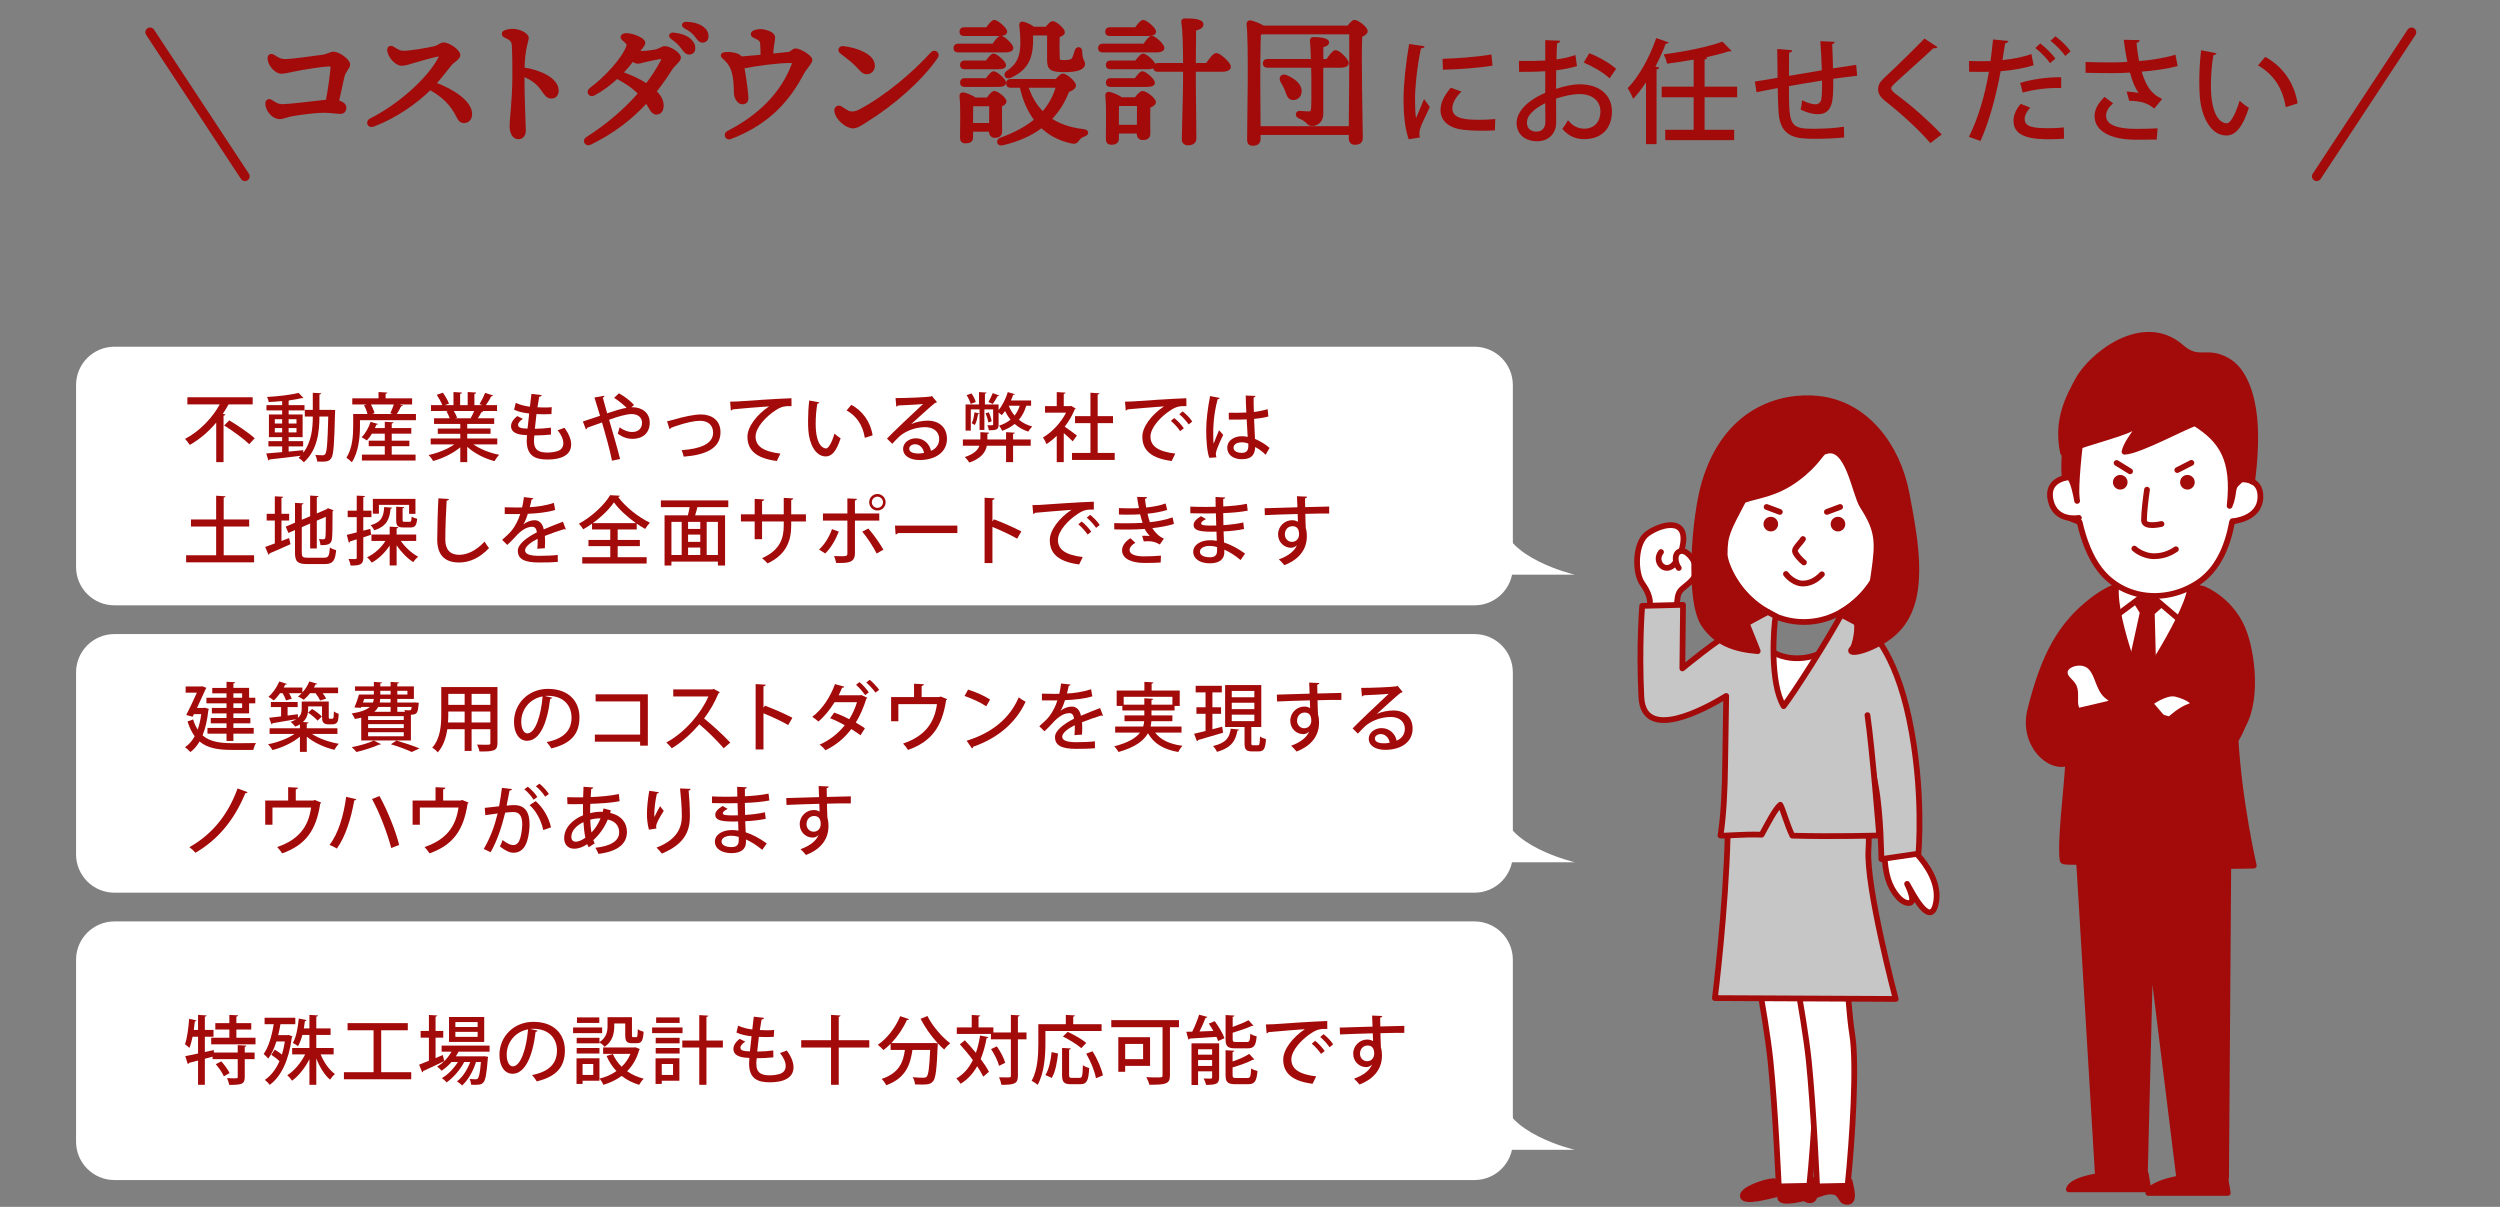 <?xml version="1.0" encoding="utf-8"?>
<!-- Generator: Adobe Illustrator 27.0.0, SVG Export Plug-In . SVG Version: 6.00 Build 0)  -->
<svg version="1.1" xmlns="http://www.w3.org/2000/svg" xmlns:xlink="http://www.w3.org/1999/xlink" x="0px" y="0px" width="870px"
	 height="420px" viewBox="0 0 870 420" enable-background="new 0 0 870 420" xml:space="preserve">
<rect x="0" y="0" width="870" height="420" fill="#808080" stroke="none"/>
<g id="レイヤー_1">
</g>
<g id="レイヤー_5">
</g>
<g id="レイヤー_6">
</g>
<g id="レイヤー_2">
	<g>
		<path fill="#FFFFFF" stroke="#A30A0A" stroke-width="2" stroke-linecap="round" stroke-linejoin="round" d="M667.042,297.129
			c3.508,3.863,8.289,10.631,6.545,17.664c-1.984,7.992-8.096-4.043-9.611-6.688c-1.518-2.648,3.227,5.543,0.66,6.096
			c-2.565,0.557-6.117-3.463-7.629-8.435c-1.512-4.971-1.231-11.705-1.231-11.705l8.25-3
			C664.026,291.061,664.563,294.399,667.042,297.129z"/>
		<path fill="#C6C6C6" stroke="#A30A0A" stroke-width="2" stroke-linecap="round" stroke-linejoin="round" d="M650.214,218.91
			c0,0,9.107,7.05,14.184,31.338c5.225,25.003,3.213,46.813,3.213,46.813l-12.893,1.904c0,0-0.166-15.748-1.941-25.236
			c-1.076-5.744-2.102-12.305-4.666-23.666l-12.535,5.273l-4.426-19.064l9.618-22.384L650.214,218.91z"/>
		<g>
			<path fill="#FFFFFF" stroke="#A30A0A" stroke-width="2" stroke-linecap="round" stroke-linejoin="round" d="M571.549,203.118
				c-2.72-3.791-2.697-14.236,1.803-17.428c5.319-3.768,15.459-5.946,11.654,6.422c-0.524,1.703,4.915-0.397,5.391,5.549
				c0.246,3.073-2.026,4.779-4.28,6.658c-0.951,0.794-2.214,1.608-2.397,4.434c-0.067,1.044-0.401,1.377-0.067,2.544
				c0.331,1.162-9.667-0.333-9.667-0.333S575.255,208.284,571.549,203.118z"/>
			<path fill="#FFFFFF" stroke="#A30A0A" stroke-width="2" stroke-linecap="round" stroke-linejoin="round" d="M584.371,193.064
				c-3.012,8.721-9.514,3.012-6.342-0.951"/>
			<path fill="#FFFFFF" stroke="#A30A0A" stroke-width="2" stroke-linecap="round" stroke-linejoin="round" d="M589.762,196.393
				c-0.185-1.71-3.16-5.627-5.391-4.439c-2.022,1.076-1.19,4.415-0.158,5.708"/>
		</g>
		<path fill="#A30A0A" stroke="#A30A0A" stroke-width="2" stroke-linecap="round" stroke-linejoin="round" d="M617.284,411.033
			c-3.143,0.135-11.279,3.02-10.764,5.305c0.514,2.284,9.234-0.184,10.598-0.463c2.82-0.572,5.635-2.504,8.663-1.534
			c1.625,0.522,1.983,2.856,3.171,3.2c4.319,1.252,1.922-5.608,1.715-7.047C627.568,410.623,620.067,413.674,617.284,411.033z"/>
		<path fill="#A30A0A" stroke="#A30A0A" stroke-width="2" stroke-linecap="round" stroke-linejoin="round" d="M630.284,411.601
			c-3.143,0.135-11.279,3.02-10.764,5.305c0.514,2.284,9.234-0.184,10.598-0.463c2.82-0.572,5.635-2.504,8.663-1.535
			c1.625,0.522,1.983,2.855,3.172,3.201c4.318,1.251,1.921-5.609,1.713-7.048C640.567,411.189,633.067,414.241,630.284,411.601z"/>
		<path fill="#FFFFFF" stroke="#A30A0A" stroke-width="2" stroke-linecap="round" stroke-linejoin="round" d="M631.241,359.997
			c-2.035-12.614-3.225-46.711-3.225-46.711l-19.732,9.167c0,0,6.201,30.812,7.834,46.67c1.707,16.566,2.889,43.747,2.889,43.747
			l10.619-0.217C631.333,396.119,632.908,370.331,631.241,359.997z"/>
		<path fill="#FFFFFF" stroke="#A30A0A" stroke-width="2" stroke-linecap="round" stroke-linejoin="round" d="M644.575,359.997
			c-2.035-12.614-3.225-46.711-3.225-46.711l-19.733,9.167c0,0,6.201,30.812,7.835,46.67c1.707,16.566,2.889,43.747,2.889,43.747
			l10.619-0.217C644.667,396.119,646.241,370.331,644.575,359.997z"/>
		<path fill="#C6C6C6" stroke="#A30A0A" stroke-width="2" stroke-linecap="round" stroke-linejoin="round" d="M601.234,290.538
			c-0.645,26.364-4.45,56.795-4.45,56.795l62.921,0.299c0,0-10.379-39.011-9.477-52.033c0.99-14.318-4.453-24.33-13.223-34.191
			c-5.365-6.03-26.654-4.188-27.517,0C606.902,273.96,601.611,275.098,601.234,290.538z"/>
		
			<path fill="#FFFFFF" stroke="#A30A0A" stroke-width="2" stroke-linecap="round" stroke-linejoin="round" stroke-miterlimit="10" d="
			M615.068,225.422c3.942,4.057,13.92,5.7,22.005-0.184l-18.803,27.727l-3.598-28.055"/>
		
			<ellipse fill="#FFFFFF" stroke="#A30A0A" stroke-width="2" stroke-linecap="round" stroke-linejoin="round" stroke-miterlimit="10" cx="627.756" cy="180.956" rx="30" ry="35.5"/>
		<path fill="#A30A0A" d="M618.786,182.391c0,1.405-1.14,2.546-2.545,2.546c-1.405,0-2.545-1.141-2.545-2.546
			c0-1.405,1.14-2.545,2.545-2.545C617.646,179.846,618.786,180.986,618.786,182.391z"/>
		<path fill="#A30A0A" d="M642.161,182.393c0,1.406-1.139,2.546-2.545,2.546c-1.404,0-2.545-1.14-2.545-2.546
			c0-1.405,1.141-2.545,2.545-2.545C641.022,179.848,642.161,180.988,642.161,182.393z"/>
		<path fill="none" stroke="#A30A0A" stroke-width="2" stroke-linecap="round" stroke-linejoin="round" stroke-miterlimit="10" d="
			M627.771,195.732c-0.914-0.657-3.01-2.883-3.141-3.928c-0.131-1.049,2.057-2.97,2.803-4.226"/>
		<path fill="none" stroke="#A30A0A" stroke-width="2" stroke-linecap="round" stroke-linejoin="round" stroke-miterlimit="10" d="
			M621.51,199.748c1.219,1.661,3.652,3.323,5.758,3.323c2.324,0,4.539-0.887,6.754-3.213"/>
		<path fill="#A30A0A" stroke="#A30A0A" stroke-width="2" stroke-linecap="round" stroke-linejoin="round" d="M608.255,217.958
			c0.793,2.47,4.793,8.47,3.43,8.645c-1.363,0.175-9.529-1.498-13.046-3.735"/>
		
			<line fill="none" stroke="#A30A0A" stroke-width="2" stroke-linecap="round" stroke-linejoin="round" stroke-miterlimit="10" x1="614.775" y1="176.424" x2="619.389" y2="178.15"/>
		
			<line fill="none" stroke="#A30A0A" stroke-width="2" stroke-linecap="round" stroke-linejoin="round" stroke-miterlimit="10" x1="640.365" y1="176.424" x2="635.752" y2="178.15"/>
		<path fill="#C6C6C6" stroke="#A30A0A" stroke-width="2" stroke-linecap="round" stroke-linejoin="round" d="M640.768,213.887
			c-4.451,8.388-16.665,27.568-20.06,31.853c-4.885-8.071-3.516-27.351-2.792-31.341l-2.744-1.471c0,0-4.211,2.317-10.916,5.982
			c-6.705,3.665-18.793,13.701-18.793,13.701l0.231-22.134l-14.211,0.366c0,0-1.168,14.173-0.289,31.756
			c0.791,15.821,22.299,4.018,29.525-0.41l-0.38,24.156c-0.081,7.988-0.518,17.767-1.613,24.418
			c1.366,0.215,7.616-0.528,14.335-0.294c2.058-3.805,4.801-9.099,6.487-10.409c0.976,1.681,2.237,6.699,4.184,10.744
			c14.586,0.421,30.226-0.065,30.226-0.065s-2.383-30.298-4.085-41.872"/>
		<path fill="#A30A0A" stroke="#A30A0A" stroke-width="2" stroke-linecap="round" stroke-linejoin="round" d="M663.482,171.79
			c-3.107-16.46-14.06-31.213-30.667-33c-12.818-1.379-32.135,3.724-39.666,29.333c-3.334,11.333-5.987,40.977,0.035,49.479
			c4.25,6,10.167,8.334,18.5,9c0.184,0.184-1.641-4.132-3.889-9.799c2.127-1.251,5.752-3.126,7.377-3.876
			c-11.125-6.125-14.988-17.34-14.988-20.018c0-6.808,1-8.308,6.5-18.808c5.112-1.859,11-2,18.5-7.5c7.5-5.5,8.565-9.609,10-9.5
			c8-3,10.234,14.726,13,19c5.5,8.5,5.5,12.5,4,23c-0.21,1.467-0.418,2.867-0.625,4.202c-2.207,2.765-6.386,7.248-10.761,9.623
			c1.5,1,3.5,1.375,5,2.875c1.247,2.051-0.228,8.915-1.113,9.8c-2.981,2.98,7.632,0.771,14.5-5.5
			C670.684,209.603,666.816,189.457,663.482,171.79z"/>
	</g>
	<g>
		<path fill="#A30A0A" stroke="#A30A0A" stroke-width="2" stroke-linecap="round" stroke-linejoin="round" d="M764.556,409.351
			c-3.455,0-16.08,2.01-16.945,5.792c11.235,0,27.655,0,27.655,0l-0.864-5.295L764.556,409.351z"/>
		<path fill="#A30A0A" stroke="#A30A0A" stroke-width="2" stroke-linecap="round" stroke-linejoin="round" d="M736.481,408.599
			c-3.457,0-15.66,1.51-16.525,5.292c11.234,0,27.654,0,27.654,0l-0.864-5.295L736.481,408.599z"/>
		<polygon fill="#A30A0A" stroke="#A30A0A" stroke-width="2" stroke-linecap="round" stroke-linejoin="round" points="
			722.664,285.55 730.032,408.483 746.424,408.483 748.389,329.143 758.345,409.736 774.679,409.736 775.556,285.55 		"/>
		<path fill="#A30A0A" stroke="#A30A0A" stroke-width="2" stroke-linecap="round" stroke-linejoin="round" d="M766.892,205.015
			c-13.836-3.539-25.745-6.155-38.836,3.961c-11,8.5-16.794,19.176-21.5,38c-3,12,6.667,21,13.167,18.5
			c-0.5,9.5-2.888,27.569-1.917,34c0.158,1.047,10.272-0.129,20.784,0.65c1.609,0.119,5.047-11.663,5.047-11.663
			s2.404,12.191,4.43,12.309c17.973,1.044,36.239,0.454,36.239,0.454s-5.256-22.71-6.421-45.267
			c8.171-7.983,6.331-26.399,3.171-35.483C777.056,208.976,766.892,205.015,766.892,205.015z"/>
		<path fill="#FFFFFF" stroke="#A30A0A" stroke-width="2" stroke-linecap="round" stroke-linejoin="round" d="M744.78,238.411
			c0,0,20.847-31.272,16.991-36.407c-3.18-4.237-22.427-4.187-24.246-1.491C732.541,207.903,744.78,238.411,744.78,238.411z"/>
		<polyline fill="none" stroke="#A30A0A" stroke-width="2" stroke-linecap="round" stroke-linejoin="round" points="736.671,214.09 
			747.304,206.161 757.816,215.098 		"/>
		<polygon fill="#A30A0A" stroke="#A30A0A" stroke-width="2" stroke-linecap="round" stroke-linejoin="round" points="
			743.39,209.39 747.454,206.861 751.942,210.457 748.833,213.236 749.262,230.092 744.938,236.787 742.007,229.813 
			745.684,213.075 		"/>
		<path fill="#FFFFFF" stroke="#A30A0A" stroke-width="2" stroke-linecap="round" stroke-linejoin="round" d="M730.08,236.797
			c-1.145-2.96-2.274-5.842-5.937-6.139c-3.524-0.285-7.671,2.324-4.466,5.815c0.733,0.798,1.591,1.524,2.034,2.513
			c0.921,2.056,0.085,4.751,0.678,6.969c1.002,3.746,3.091,6.086,6.831,4.691c1.496-0.558,3.496-1.127,4.833-1.947
			c1.498-0.919,2.641-2.629,1.557-4.32c-0.611-0.952-1.606-1.574-2.468-2.306C731.612,240.775,730.843,238.769,730.08,236.797z"/>
		<path fill="#FFFFFF" stroke="#A30A0A" stroke-width="2" stroke-linecap="round" stroke-linejoin="round" d="M745.361,247.6
			c-0.007-1.379,7.73-7.114,11.738-6.167c4.006,0.949,8.156,3.305,4.848,4.423c-3.308,1.121-6.904,4.543-6.904,4.543L745.361,247.6z
			"/>
		<path fill="#A30A0A" stroke="#A30A0A" stroke-width="2" stroke-linecap="round" stroke-linejoin="round" d="M755.164,252.872
			l-20.666-7l-8.334,11.334c0,0,30,18.333,41.334,10.333c5.611-3.961,10.736-8.514,12.927-15.023"/>
		<path fill="#A30A0A" stroke="#A30A0A" stroke-width="2" stroke-linecap="round" stroke-linejoin="round" d="M719.722,265.476
			c15,1.333,35.441-12.604,35.441-12.604l-9.358-10.896c0,0-21.757,5.37-24.75,5.833"/>
		
			<line fill="#A30A0A" stroke="#A30A0A" stroke-width="2" stroke-linecap="round" stroke-linejoin="round" x1="745.591" y1="307.809" x2="748.389" y2="329.143"/>
		<path fill="#FFFFFF" stroke="#A30A0A" stroke-width="2" stroke-linecap="round" stroke-linejoin="round" d="M777.197,152.223
			c0.451,4.334,0.751,8.81,0.797,13.245c0.033,3.22,4.726,5.646,4.453,8.755c-0.203,2.338-2.25,5.25-5.712,7.605
			c-1.665,8.851-5.16,16.403-11.544,20.75c-11.119,7.568-26.244,6.312-34.508-4.447c-3.242-4.22-5.519-10.052-6.97-16.409
			c-8.517-3.248-7.216-4.286-7.517-7.248c-0.314-3.098,5.656-7.7,5.717-10.75c0.128-6.456,1.094-12.583,2.893-17.438
			c4.908-13.244,11.844-15.945,27.664-15.965C769.791,130.295,775.513,136.032,777.197,152.223z"/>
		<path fill="none" stroke="#A30A0A" stroke-width="2" stroke-linecap="round" stroke-linejoin="round" stroke-miterlimit="10" d="
			M747.154,170.411c-0.502,3.434-1.014,7.807-1.041,10.62c-0.027,2.813,6.082,1.31,6.082,1.31"/>
		<path fill="#FFFFFF" stroke="#A30A0A" stroke-width="2" stroke-linecap="round" stroke-linejoin="round" d="M776.731,167.185
			c2.342-0.514,10.126-1.61,9.898,5.892c-0.229,7.5-9.268,8.307-9.734,8.302"/>
		<path fill="#FFFFFF" stroke="#A30A0A" stroke-width="2" stroke-linecap="round" stroke-linejoin="round" d="M721.447,165.973
			c-2.396-0.028-9.539,0.995-7.795,8.295c1.744,7.299,9.338,6.055,9.795,5.955"/>
		<path fill="#A30A0A" stroke="#A30A0A" stroke-width="2" stroke-linecap="round" stroke-linejoin="round" d="M774.887,125.366
			c-7.205-3.904-9.678,0.827-15.764-4.493c-13.398-11.712-31.631,2.945-36.176,11.683c-2.994,5.757-7.43,13.446-5,25
			c3.846-2.48,19.879-6.232,23.877-8.53c6.482-3.726-1.48,3.363-2.492,8.179c4.932-0.072,22.123-9.48,24.588-9.892
			c9.245,5.872,13.812,12.539,11.99,28.734c1.787-4.324,0.656-6.184,2.537-7.824c2.475-2.153,2.138-3.724,5.289-0.608
			c0.736-5.795,1.56-14.674,0.736-22.462C783.713,137.977,781.242,128.81,774.887,125.366z"/>
		<path fill="#A30A0A" stroke="#A30A0A" stroke-width="2" stroke-linecap="round" stroke-linejoin="round" d="M718.549,166.177
			c3-3.5,4.836,12.374,4.148,7.046c-0.481-3.728,0.75-17,2-24.75c0.338-2.095-6.25,4.75-6.25,10
			C718.447,159.836,718.142,163.669,718.549,166.177z"/>
		<path fill="#A30A0A" d="M740.391,167.85c-0.014,1.405-1.164,2.535-2.57,2.521c-1.404-0.014-2.531-1.165-2.518-2.57
			c0.014-1.405,1.164-2.533,2.568-2.52C739.278,165.294,740.405,166.444,740.391,167.85z"/>
		<path fill="#A30A0A" d="M763.766,167.85c-0.014,1.406-1.164,2.535-2.57,2.522c-1.404-0.014-2.533-1.164-2.52-2.57
			c0.014-1.405,1.164-2.534,2.568-2.521C762.653,165.294,763.78,166.445,763.766,167.85z"/>
		<path fill="none" stroke="#A30A0A" stroke-width="2" stroke-linecap="round" stroke-linejoin="round" stroke-miterlimit="10" d="
			M742.752,190.912c1.396,1.304,4.196,2.621,6.633,2.645c2.689,0.026,5.255-0.637,7.834-2.417"/>
		
			<line fill="none" stroke="#A30A0A" stroke-width="2" stroke-linecap="round" stroke-linejoin="round" stroke-miterlimit="10" x1="736.578" y1="161.118" x2="741.269" y2="164.011"/>
		
			<line fill="none" stroke="#A30A0A" stroke-width="2" stroke-linecap="round" stroke-linejoin="round" stroke-miterlimit="10" x1="762.603" y1="161.071" x2="757.697" y2="163.584"/>
	</g>
	<path fill="#FFFFFF" d="M522.98,199.985h25.021c0,0-25.191-5.862-25.191-19.479c0-10.553-18.723-16-18.723-16l-6.809,33.362
		L522.98,199.985z"/>
	<path fill="#FFFFFF" d="M522.98,300.06h25.021c0,0-25.191-5.862-25.191-19.479c0-10.553-18.723-16-18.723-16l-6.809,33.362
		L522.98,300.06z"/>
	<path fill="#FFFFFF" d="M522.98,400.134h25.021c0,0-25.191-5.862-25.191-19.479c0-10.553-18.723-16-18.723-16l-6.809,33.362
		L522.98,400.134z"/>
	<path fill="#FFFFFF" d="M513.121,210.655H39.818c-7.372,0-13.348-5.976-13.348-13.348v-63.303c0-7.372,5.976-13.348,13.348-13.348
		h473.303c7.372,0,13.348,5.976,13.348,13.348v63.303C526.469,204.679,520.493,210.655,513.121,210.655z"/>
	<path fill="#FFFFFF" d="M513.121,310.655H39.818c-7.372,0-13.348-5.976-13.348-13.348v-63.303c0-7.372,5.976-13.348,13.348-13.348
		h473.303c7.372,0,13.348,5.976,13.348,13.348v63.303C526.469,304.679,520.493,310.655,513.121,310.655z"/>
	<path fill="#FFFFFF" d="M513.121,410.655H39.818c-7.372,0-13.348-5.976-13.348-13.348v-63.303c0-7.372,5.976-13.348,13.348-13.348
		h473.303c7.372,0,13.348,5.976,13.348,13.348v63.303C526.469,404.679,520.493,410.655,513.121,410.655z"/>
	<g>
		<g>
			<path fill="#A30A0A" stroke="#A30A0A" stroke-width="1.1" stroke-linecap="round" stroke-linejoin="round" d="M93.662,20.297
				c0-0.827,0.521-1.271,1.375-0.783c1.37,0.783,2.228,1.6,4.38,1.6c1.887,0,9.67-1.053,12.688-1.492
				c2.175-0.316,2.976-1.093,3.956-1.093c1.736,0,5.232,2.479,5.232,3.907c0,1.154-1.496,2.119-1.994,4.275
				c-0.329,1.423-1.188,5.329-1.899,8.635c1.268,0.34,2.587,1.034,2.587,2.044c0,1.053-0.526,1.694-1.549,1.694
				c-1.094,0-3.446-0.387-5.76-0.387c-2.894,0-7.701,0.636-10.804,1.158c-2.138,0.359-3.279,1.054-4.631,1.054
				c-1.892,0-4.355-2.372-4.355-4.889v-0.001c0-0.823,0.629-1.307,1.5-0.726c1.233,0.822,2.26,1.511,4.038,1.511
				c2.022,0,10.985-1.089,14.185-1.447c0.439-0.049,0.883-0.098,1.308-0.139c0.692-3.688,1.411-8.586,1.654-11.625
				c0.075-0.935-0.402-1.013-1.293-1.013c-1.591,0-8.486,1.038-12.064,1.787c-1.695,0.354-2.972,0.724-4.396,0.724
				C96.078,25.092,93.662,22.476,93.662,20.297L93.662,20.297z"/>
			<path fill="#A30A0A" stroke="#A30A0A" stroke-width="1.1" stroke-linecap="round" stroke-linejoin="round" d="M135.346,17.838
				c-0.262-1.255,0.534-1.649,1.452-1.065c1.597,1.016,2.371,1.452,3.533,1.452c2.759,0,8.868-1.117,11.038-1.641
				c1.357-0.328,2.05-1.264,2.998-1.264c1.768,0,5.275,2.402,5.275,3.873c0,1.099-1.994,2.007-2.937,3.157
				c-0.949,1.158-3.412,4.39-5.554,6.793c6.306,2.288,12.604,6.358,12.604,10.571c0,1.499-0.85,2.502-2.169,2.565
				c-0.948,0.045-1.569-0.414-2.119-1.562c-2.174-4.536-5.251-7.468-9.815-9.98c-4.708,4.738-12.158,9.951-19.786,12.808
				c-1.53,0.573-2.154-1.183-0.835-1.832C137.814,37.394,149,28.2,153.214,19.951c0.331-0.649,0.136-0.952-0.605-0.854
				c-1.701,0.225-7.039,1.79-9.254,2.45c-1.007,0.3-2.459,0.792-3.604,0.792C138.153,22.339,135.821,20.114,135.346,17.838
				L135.346,17.838z"/>
			<path fill="#A30A0A" stroke="#A30A0A" stroke-width="1.1" stroke-linecap="round" stroke-linejoin="round" d="M175.985,10.975
				c0.917-0.273,1.558-0.397,2.331-0.397c2.294,0,5.138,1.34,5.138,2.639c0,0.859-1.308,3.553-1.481,10.769
				c5.937,0.839,11.898,3.642,11.898,7.578c0,1.162-0.617,2.197-2.069,2.197c-1.233,0-2.083-1.254-2.993-2.599
				c-1.51-2.23-3.627-3.923-6.854-5.097c0.017,9.942,0.483,17.436,0.483,19.166c0,1.841-0.842,2.662-2.032,2.662
				c-1.449,0-2.518-1.418-2.518-4.017c0-1.421,0.36-4.788,0.485-6.5c0.193-2.658,0.483-6.91,0.483-11.021
				c0-4.163-0.028-7.785-0.193-10.589c-0.089-1.514-0.752-2.252-2.74-3.125C174.921,12.203,174.925,11.291,175.985,10.975
				L175.985,10.975z"/>
			<path fill="#A30A0A" stroke="#A30A0A" stroke-width="1.1" stroke-linecap="round" stroke-linejoin="round" d="M205.602,31.045
				c5.034-3.694,11.196-10.268,12.88-14.822c0.235-0.636,0.14-1.051-0.513-1.677c-0.732-0.702-1.452-1.21-1.452-1.646
				c0-0.484,0.581-0.823,1.501-0.823c2.09,0,6.001,1.615,6.001,2.807c0,0.794-1.197,1.927-2.081,3.217
				c-0.047,0.069-0.095,0.138-0.143,0.207c0.296,0.009,0.572,0.013,0.813,0.013c1.302,0,3.759-0.22,5.445-0.547
				c1.701-0.331,2.274-1.162,3.388-1.162c1.549,0,4.969,2.076,4.969,3.451c0,1.08-1.818,2.061-3.127,4.119
				c-1.748,2.75-3.543,5.292-5.422,7.647c1.564,1.497,2.547,3.128,2.547,4.835c0,1.716-0.715,2.662-2.033,2.662
				c-0.73,0-1.341-0.544-2.008-1.745c-0.464-0.835-0.944-1.601-1.438-2.305c-5.481,6.037-11.759,10.736-19.63,14.601
				c-1.262,0.619-2.146-0.963-1.042-1.662v0c6.888-4.36,13.283-9.738,18.426-15.684c-2.715-2.837-5.586-4.341-7.979-5.705
				c-2.435,2.272-5.241,4.407-8.068,5.895C205.328,33.411,204.399,31.928,205.602,31.045L205.602,31.045z M220.102,20.756
				c-1.027,1.458-2.383,3.068-3.949,4.663c3.031,1.06,6.272,2.508,8.896,4.223c2.062-2.669,3.862-5.433,5.337-8.253
				c0.546-1.043,0.241-1.509-0.929-1.339c-1.531,0.223-3.696,0.721-5.135,1.056c-0.853,0.198-1.687,0.507-2.385,0.507
				C221.31,21.613,220.704,21.275,220.102,20.756z M233.931,13.16c-0.938-0.674-0.63-1.375,0.552-1.255
				c2.367,0.241,4.189,0.903,5.369,1.925c1.153,1,1.604,1.865,1.562,3.111c-0.033,0.931-0.712,1.524-1.699,1.49
				c-0.819-0.029-1.344-0.743-2.446-2.19C236.471,15.194,235.511,14.295,233.931,13.16z M242.144,12.274
				c-0.885-1.117-1.954-1.978-3.617-2.853c-1.039-0.547-0.777-1.31,0.385-1.285c2.254,0.049,4.192,0.631,5.532,1.635
				c1.105,0.829,1.578,1.67,1.578,2.914c0,0.959-0.638,1.597-1.598,1.597C243.583,14.283,243.245,13.665,242.144,12.274
				L242.144,12.274z"/>
			<path fill="#A30A0A" stroke="#A30A0A" stroke-width="1.1" stroke-linecap="round" stroke-linejoin="round" d="M262.603,12.708
				c-0.445-0.204-0.774-0.345-0.774-0.871c0-0.629,1.307-1.162,2.662-1.162c1.646,0,4.695,0.882,4.695,2.323
				c0,1.002-0.345,2.401-0.484,3.63c-0.055,0.479-0.131,1.519-0.208,2.62c2.772-0.283,5.069-0.535,5.899-0.634
				c1.145-0.123,1.544-1.211,2.537-1.211c1.262,0,5.228,2.259,5.228,3.484c0,0.876-2.015,2.896-2.776,4.34
				c-4.72,8.944-11.425,17.379-25.238,22.659c-1.263,0.483-1.968-1.196-0.772-1.811c11.033-5.669,18.751-13.407,22.568-23.36
				c0.481-1.255,0.041-1.344-0.752-1.344c-4.396,0-11.473,0.901-16.713,1.963c0.613,3.474,1.293,8.152,1.418,10.66
				c0.056,1.104-0.431,1.699-1.437,1.751c-1.178,0.094-2.359-1.421-2.482-3.079c-0.026-0.286-0.084-3.701-0.29-5.076
				c-0.434-3.467-1.45-5.57-3.807-7.574c-0.863-0.748-0.604-1.243,0.692-1.355v0c1.175-0.091,4.445,0.046,5.241,1.558
				c2.11-0.15,4.8-0.392,7.41-0.645c-0.002-1.685-0.023-3.399-0.148-4.496C264.94,13.916,264.33,13.498,262.603,12.708
				L262.603,12.708z"/>
			<path fill="#A30A0A" stroke="#A30A0A" stroke-width="1.1" stroke-linecap="round" stroke-linejoin="round" d="M325.887,19.819
				c-5.526,8.07-15.472,16.591-24.303,22.046c-1.671,1.033-3.245,2.262-4.739,2.262c-2.133,0-5.538-2.727-5.945-5.469
				c-0.158-1.067,0.801-1.61,1.503-1.234c0.913,0.489,1.764,1.189,2.685,1.614c1.027,0.474,2.488,0.448,4.236-0.478
				c9.084-4.813,18.716-12.994,25.021-19.97C325.221,17.62,326.647,18.707,325.887,19.819z M303.902,22.841
				c0,1.447-0.937,2.444-2.298,2.444c-0.625,0-1.377-0.37-2.006-1.094c-2.254-2.597-4.048-3.872-6.858-6.034
				c-0.838-0.645-0.364-1.691,0.682-1.569C298.306,17.156,303.902,19.379,303.902,22.841z"/>
			<path fill="#A30A0A" stroke="#A30A0A" stroke-width="1.1" stroke-linecap="round" stroke-linejoin="round" d="M345.727,15.757
				c0.871-1.307,1.937-2.759,2.565-2.759c0.871,0,3.775,2.662,3.775,3.679c0,0.677-0.823,1.016-2.178,1.016h-16.456
				c-0.63,0-1.065-0.193-1.065-0.968c0-0.726,0.436-0.968,1.065-0.968H345.727z M343.742,34.488
				c0.678-1.017,1.694-2.275,2.275-2.275c0.919,0,3.678,2.081,3.678,3.098c0,0.581-0.726,1.016-1.549,1.355
				c-0.048,2.565,0.049,7.551,0.049,8.906c0,1.5-0.726,1.839-2.033,1.839c-1.113,0-1.451-0.871-1.451-1.646v-0.484h-6.631v2.614
				c0,1.017-0.727,1.452-2.13,1.452c-0.871,0-1.307-0.436-1.307-1.307c0-3.049,0.241-10.552-0.194-14.714
				c-0.048-0.387,0.291-0.678,0.678-0.629c0.871,0.097,3.098,0.919,4.163,1.791H343.742z M335.515,11.981
				c-0.63,0-1.065-0.193-1.065-0.968c0-0.726,0.436-0.968,1.065-0.968h8.034c0.823-1.259,1.888-2.565,2.469-2.565
				c0.871,0,3.92,2.517,3.92,3.533c0,0.678-0.774,0.968-2.323,0.968H335.515z M343.403,21.613c0.823-1.162,1.791-2.42,2.372-2.42
				c0.822,0,3.727,2.469,3.775,3.437c0,0.629-0.727,0.919-2.275,0.919h-11.567c-0.629,0-1.064-0.193-1.064-0.968
				c0-0.726,0.436-0.968,1.064-0.968H343.403z M343.403,27.76c0.823-1.162,1.84-2.42,2.421-2.42c0.773,0,3.727,2.468,3.727,3.437
				c0,0.629-0.727,0.919-2.227,0.919h-11.616c-0.629,0-1.064-0.193-1.064-0.968c0-0.726,0.436-0.968,1.064-0.968H343.403z
				 M344.759,43.345c0-2.13,0.049-5.083,0.049-6.921h-6.68c-0.048,1.162-0.048,4.308-0.048,5.179v1.743H344.759z M367.652,28.05
				c0.774-0.919,1.742-1.888,2.227-1.888c1.064-0.048,4.018,2.565,4.018,3.582c0,0.726-1.065,1.404-2.323,1.839
				c-1.452,3.872-3.485,7.066-6.244,9.874c3.098,2.129,6.97,3.485,11.665,4.017c1.597,0.194,1.403,1.113,0.242,1.5
				c-1.211,0.436-1.694,0.968-2.13,1.549c-0.581,0.823-0.92,1.162-2.372,0.823c-4.114-0.919-7.502-2.759-10.261-5.421
				c-3.533,2.71-8.083,4.84-13.649,6.099c-1.403,0.339-1.79-1.065-0.532-1.597c5.082-1.791,9.245-4.114,12.245-6.68
				c-2.42-3.098-4.162-7.066-5.179-11.761h-3.63c-0.629,0-1.064-0.194-1.064-0.968c0-0.726,0.436-0.968,1.064-0.968H367.652z
				 M358.94,11.788c0.29,7.647-1.064,11.858-7.309,14.762c-1.5,0.678-2.13-0.629-0.871-1.5c4.792-3.194,5.469-7.309,4.501-16.263
				c-0.048-0.532,0.097-0.871,0.871-0.678c1.017,0.242,2.614,1.017,3.533,1.743h4.55c0.727-0.919,1.549-1.936,2.13-1.936
				c0.968,0,3.679,2.323,3.679,3.291c0,0.629-0.871,1.017-1.791,1.259c-0.097,2.227-0.097,5.76,0,7.502c0,1.113,0,1.5,2.274,1.5
				c1.937,0,2.808-0.436,3.146-1.162s0.678-1.791,0.871-2.565c0.339-1.113,1.549-1.016,1.549,0.194
				c0.049,3.291,0.968,3.194,0.968,4.404c0,1.307-2.178,2.227-6.437,2.227c-4.985,0-5.663-0.726-5.663-3.824v-8.954H358.94z
				 M357.246,29.987c1.21,3.872,3.098,7.018,5.663,9.487c2.42-2.711,4.211-5.905,5.131-9.487H357.246z"/>
			<path fill="#A30A0A" stroke="#A30A0A" stroke-width="1.1" stroke-linecap="round" stroke-linejoin="round" d="M398.265,15.757
				c0.871-1.307,1.937-2.759,2.565-2.759c0.871,0,3.824,2.662,3.824,3.679c0,0.677-0.823,1.016-2.227,1.016h-18.684
				c-0.629,0-1.064-0.193-1.064-0.968c0-0.726,0.436-0.968,1.064-0.968H398.265z M386.213,11.981c-0.629,0-1.064-0.193-1.064-0.968
				c0-0.726,0.436-0.968,1.064-0.968h9.148c0.822-1.259,1.887-2.565,2.468-2.565c0.871,0,3.921,2.517,3.921,3.533
				c0,0.678-0.774,0.968-2.323,0.968H386.213z M395.264,34.391c0.727-1.016,1.743-2.178,2.372-2.178
				c1.017,0,4.065,2.275,4.065,3.339c0,0.678-0.968,1.162-1.936,1.549c-0.097,2.953,0,7.744,0,9.245s-0.774,1.839-2.13,1.839
				c-1.113,0-1.501-0.871-1.501-1.646V45.91h-7.308v2.42c0,1.017-0.727,1.5-2.13,1.5c-0.871,0-1.307-0.484-1.307-1.355
				c0-3.098,0.241-11.084-0.194-15.343c-0.048-0.387,0.291-0.678,0.678-0.629c0.871,0.097,3.243,1.016,4.308,1.887H395.264z
				 M395.409,21.613c0.823-1.162,1.839-2.42,2.42-2.42c0.774,0,3.728,2.469,3.728,3.437c0.048,0.629-0.727,0.919-2.227,0.919
				h-12.875c-0.629,0-1.064-0.193-1.064-0.968c0-0.726,0.436-0.968,1.064-0.968H395.409z M395.216,27.76
				c0.822-1.162,1.791-2.42,2.371-2.42c0.823,0,3.728,2.468,3.775,3.437c0,0.629-0.774,0.919-2.274,0.919h-12.633
				c-0.629,0-1.064-0.193-1.064-0.968c0-0.726,0.436-0.968,1.064-0.968H395.216z M396.184,43.974c0-2.42,0.049-5.808,0.049-7.647
				h-7.357c-0.048,1.259-0.048,4.501-0.048,5.373v2.275H396.184z M420.045,22.485c1.113-1.597,2.469-3.485,3.243-3.485
				c1.017,0,4.501,3.049,4.501,4.259c0,0.726-1.016,1.162-2.662,1.162h-9.534v3.339c0,3.485,0.193,18.441,0.193,20.474
				c0,1.113-0.823,1.791-2.42,1.791c-0.968,0-1.549-0.581-1.549-1.5c0-2.227,0.436-16.021,0.436-19.893v-4.211h-9.342
				c-0.629,0-1.064-0.194-1.064-0.968c0-0.726,0.436-0.968,1.064-0.968h9.342c0-5.083-0.097-11.762-0.63-14.859
				c-0.097-0.436,0.194-0.677,0.678-0.677c3.292,0,5.954,0.29,5.954,1.549c0,0.823-1.065,1.355-2.565,1.694
				c-0.049,2.178-0.097,7.938-0.097,12.294H420.045z"/>
			<path fill="#A30A0A" stroke="#A30A0A" stroke-width="1.1" stroke-linecap="round" stroke-linejoin="round" d="M469.248,9.465
				c0.726-0.968,1.598-1.984,2.13-1.984c1.017,0,4.017,2.275,4.017,3.34c0,0.677-0.919,1.21-1.887,1.597
				c-0.388,7.308,0.193,31.751,0.193,35.526c0,1.5-0.92,1.888-2.275,1.888c-1.161,0-1.5-0.871-1.5-1.646v-1.791h-31.8v2.033
				c0,1.113-0.678,1.742-2.227,1.742c-0.968,0-1.354-0.532-1.354-1.452c0-6.05,0.629-33.058-0.194-40.415
				c-0.048-0.291,0.242-0.678,0.678-0.678c0.581,0.048,3.243,0.92,4.502,1.839H469.248z M469.926,44.458
				c0.097-8.421,0.242-28.363,0.146-33.058h-30.783c-0.291,0.097-0.63,0.194-1.017,0.242c-0.242,3.388-0.242,14.568-0.242,16.553
				c0,1.259,0.049,10.648,0.097,16.263H469.926z M461.939,21.081c0.968-1.452,2.178-3.098,2.855-3.098
				c0.969,0,4.018,2.855,4.018,3.969c0,0.678-0.92,1.065-2.323,1.065h-6.534c0,5.276,0,11.422,0,16.457
				c0.049,2.372-1.403,3.823-3.437,3.823c-1.452,0-1.21-1.403-4.259-2.565c-1.113-0.436-0.92-1.646,0.048-1.597
				c1.065,0.097,2.42,0.193,2.904,0.193c1.064,0,1.5-0.339,1.597-1.549c0.146-2.372,0.098-5.953,0.098-9.341
				c0-1.065,0-3.146-0.098-5.421h-15.729c-0.63,0-1.065-0.194-1.065-0.968c0-0.726,0.436-0.968,1.065-0.968h15.682
				c-0.049-2.759-0.193-5.469-0.339-6.776c-0.097-0.581,0.097-0.871,0.678-0.871c2.42,0,4.889,0.436,4.889,1.307
				c0,0.726-1.162,1.064-1.984,1.21c-0.049,1.452-0.049,3.194-0.049,5.13H461.939z M449.742,34.246
				c-1.354-0.193-1.5-1.549-2.129-3.098c-0.436-1.113-1.065-2.081-1.549-3.001c-0.533-1.064,0.097-2.033,1.5-1.5
				c2.613,1.113,5.131,2.953,4.84,5.469C452.211,33.52,451.243,34.391,449.742,34.246z"/>
			<path fill="#A30A0A" d="M495.758,16.108c-0.079,0.436-0.476,0.673-1.268,0.712c-1.425,6.731-2.059,13.819-2.059,17.581
				c0,2.613,0.079,5.108,0.356,6.692c0.634-1.544,2.257-5.267,2.771-6.613l2.02,2.732c-1.465,3.366-2.771,5.583-3.326,7.404
				c-0.198,0.673-0.316,1.267-0.316,1.861c0,0.475,0.079,0.911,0.198,1.346l-3.921,0.633c-1.307-3.801-1.781-8.592-1.781-13.898
				c0-5.266,0.792-12.552,1.94-19.244L495.758,16.108z M520.228,45.369c-1.386,0.079-2.851,0.119-4.316,0.119
				c-2.692,0-5.306-0.119-7.167-0.396c-5.187-0.712-7.443-3.524-7.443-6.811c0-2.771,1.425-5.147,3.563-7.761l3.722,1.346
				c-1.9,1.901-3.168,3.801-3.168,5.9c0,3.683,4.95,3.92,9.504,3.92c1.781,0,3.722-0.079,5.425-0.277L520.228,45.369z
				 M502.014,20.463c4.792-0.119,11.959-0.633,16.987-1.505l0.396,3.881c-4.87,0.832-12.671,1.346-17.264,1.425L502.014,20.463z"/>
			<path fill="#A30A0A" d="M548.794,22.997c-2.02,0.634-4.474,1.109-7.246,1.465c-0.039,2.178-0.039,4.474-0.039,6.454
				c2.891-0.95,5.939-1.584,8.235-1.584c6.573,0,11.206,3.484,11.206,9.463c0,5.544-3.207,9.622-9.701,9.622
				c-2.812,0-5.425-0.99-7.562-3.603c0.713-0.871,1.425-2.059,1.979-2.97c1.703,2.099,3.604,2.93,5.662,2.93
				c3.683,0,5.623-2.614,5.623-5.979c0-3.484-2.574-6.058-7.286-6.058c-2.375,0-5.345,0.634-8.156,1.584
				c0,3.009,0.039,7.286,0.039,8.315c0,3.563-2.336,6.533-6.771,6.533c-3.484,0-7.009-2.059-7.009-6.415
				c0-2.613,1.821-5.425,4.87-7.603c1.426-1.069,3.207-2.02,5.108-2.851v-7.523c-2.732,0.198-5.781,0.238-9.107,0.238l-0.04-3.801
				c3.366,0.04,6.415,0,9.147-0.159v-7.087l5.187,0.198c-0.039,0.475-0.436,0.832-1.068,0.911c-0.119,1.505-0.159,3.604-0.198,5.583
				c2.415-0.316,4.633-0.792,6.573-1.544L548.794,22.997z M537.747,35.906c-1.228,0.594-6.375,3.207-6.375,6.731
				c0,1.821,1.108,3.167,3.326,3.167c1.781,0,3.088-1.148,3.088-3.366C537.786,41.449,537.786,38.638,537.747,35.906z
				 M560.119,27.274c-2.099-2.02-5.781-4.158-8.988-5.504l1.939-3.247c3.445,1.307,7.128,3.485,9.345,5.425L560.119,27.274z"/>
			<path fill="#A30A0A" d="M572.807,28.659c-1.425,2.138-2.891,4.079-4.435,5.742c-0.396-0.95-1.347-2.851-1.94-3.722
				c3.841-3.92,7.643-10.691,9.938-17.422l4.356,1.505c-0.159,0.277-0.515,0.475-1.03,0.436c-1.029,2.692-2.257,5.385-3.603,7.958
				l1.346,0.356c-0.079,0.317-0.356,0.555-0.95,0.594V50.16h-3.683V28.659z M604.523,33.847h-11.324v11.325h10.295v3.603h-23.995
				v-3.603h9.898V33.847h-11.126v-3.683h11.126V20.74c-3.088,0.554-6.256,1.029-9.266,1.425c-0.158-0.95-0.712-2.376-1.147-3.247
				c7.325-0.95,15.601-2.613,20.432-4.435l3.168,3.247c-0.119,0.119-0.317,0.158-0.555,0.158c-0.119,0-0.277,0-0.396-0.04
				c-2.296,0.752-5.147,1.504-8.235,2.138l0.752,0.04c-0.04,0.356-0.316,0.594-0.95,0.673v9.463h11.324V33.847z"/>
			<path fill="#A30A0A" d="M637.96,28.897c0,5.662,0,10.85-5.385,10.85c-1.703,0-3.92-0.594-5.979-1.624
				c0.238-0.792,0.436-2.217,0.515-3.247c1.901,0.99,3.723,1.426,4.673,1.426c0.91,0,1.782-0.594,2.02-1.663
				c0.237-1.347,0.316-3.683,0.277-6.613c-4.118,0.673-8.315,1.346-11.523,1.94c0,12.037,0,14.571,6.494,14.809
				c0.594,0.04,1.307,0.04,2.099,0.04c3.168,0,7.603-0.198,10.533-0.713l0.079,3.722c-2.97,0.356-6.89,0.475-10.098,0.475
				c-6.217,0-11.958-0.198-12.71-8.87c-0.158-2.059-0.238-5.306-0.317-8.791c-2.375,0.475-5.583,1.069-7.364,1.465l-0.595-3.722
				c1.94-0.277,5.188-0.832,7.92-1.307c-0.04-3.445-0.119-7.207-0.119-10.018l5.227,0.436c-0.079,0.475-0.396,0.713-1.108,0.871
				c-0.04,2.138-0.04,5.227-0.04,8.038l11.444-1.94c-0.119-3.326-0.277-7.127-0.516-10.137l4.989,0.237
				c0,0.396-0.276,0.594-0.871,0.792c0.119,2.534,0.198,5.662,0.277,8.434c2.97-0.436,5.9-0.911,8.078-1.228l0.316,3.801
				c-2.218,0.238-5.188,0.634-8.315,1.069V28.897z"/>
			<path fill="#A30A0A" d="M671.759,49.804c-3.644-4.277-9.741-9.939-15.324-14.334c-2.218-1.743-2.851-2.851-2.851-4.514
				c0-1.228,0.554-2.376,1.979-3.722c3.802-3.524,10.73-10.255,14.136-13.819l4.554,2.97c-0.198,0.238-0.515,0.436-0.989,0.436
				c-0.159,0-0.277,0-0.436-0.04c-3.802,3.564-9.662,8.711-12.909,11.721c-0.95,0.911-1.781,1.663-1.781,2.257
				c0,0.673,0.871,1.465,2.296,2.495c5.029,3.722,10.533,8.593,15.284,13.542L671.759,49.804z"/>
			<path fill="#A30A0A" d="M707.71,22.68c-3.168,1.069-7.405,1.782-11.483,2.099c-1.584,8.672-4.039,17.66-7.009,24.273
				l-4.039-1.426c3.168-6.335,5.505-14.175,6.97-22.649c-0.594,0.04-1.228,0.04-1.782,0.04c-1.9,0-3.722,0-5.107-0.04l-0.04-3.762
				c1.268,0.079,3.326,0.079,5.227,0.079c0.713,0,1.465,0,2.257-0.04c0.317-2.376,0.634-5.147,0.871-7.523l5.346,0.515
				c-0.079,0.436-0.594,0.792-1.148,0.871c-0.237,1.584-0.554,3.722-0.91,5.781c3.523-0.356,7.088-0.99,10.058-2.099L707.71,22.68z
				 M718.282,48.26c-1.505,0.119-3.089,0.198-4.673,0.198c-5.702,0-12.987-0.356-12.908-6.494c0-2.257,1.228-4.355,2.494-5.821
				l3.326,1.307c-1.307,1.426-1.94,2.812-1.94,3.92c0,2.811,2.97,3.247,8.395,3.247c1.782,0,3.644-0.079,5.228-0.277L718.282,48.26z
				 M703.037,28.858c3.999-1.267,9.622-2.059,14.255-1.98v3.762c-4.355-0.158-9.385,0.436-13.384,1.584L703.037,28.858z
				 M710.006,15.117c1.822,1.386,4.079,3.604,5.267,5.267l-1.861,1.584c-1.068-1.584-3.523-4.079-5.107-5.267L710.006,15.117z
				 M715.272,12.623c1.9,1.386,4.118,3.524,5.267,5.227l-1.821,1.624c-1.03-1.505-3.366-3.96-5.147-5.267L715.272,12.623z"/>
			<path fill="#A30A0A" d="M757.813,22.997c-3.286,0.911-8.078,1.584-12.513,1.94c1.505,4.91,3.247,7.761,7.128,9.503l-2.772,3.366
				c-1.702-1.504-4.039-2.732-8.711-2.732l-0.871-3.208c1.584,0.079,3.207,0.277,4.197,0.475c-1.188-1.544-2.178-3.841-3.049-7.088
				c-1.663,0.119-3.723,0.198-5.9,0.198c-2.415,0-6.929-0.04-9.543-0.119v-3.762c2.297,0.079,5.425,0.158,9.583,0.158
				c1.663,0,3.524-0.079,4.949-0.198c-0.475-2.178-0.871-4.871-1.267-7.682l5.543,0.119c-0.039,0.475-0.396,0.832-1.068,0.95
				c0.158,2.178,0.515,4.316,0.871,6.335c4.276-0.317,9.424-1.188,12.671-2.217L757.813,22.997z M750.527,48.577
				c-1.939,0.04-4.118,0.04-7.325,0.04c-8.948,0-14.294-3.128-14.294-8.197c0-2.336,1.228-4.514,3.484-6.692l2.97,2.257
				c-1.663,1.346-2.455,2.93-2.455,4.276c0,3.405,4.475,4.593,10.414,4.593c3.286,0,5.504-0.079,7.523-0.198L750.527,48.577z"/>
			<path fill="#A30A0A" d="M771.334,18.523c-0.08,0.356-0.516,0.634-1.069,0.673c-0.555,3.088-0.871,7.048-0.871,10.612
				c0,10.771,3.523,13.106,5.543,13.106c1.466-0.04,3.326-4.039,4.436-7.84c0.791,0.712,2.296,1.94,3.246,2.415
				c-2.257,7.048-4.791,9.662-7.879,9.662c-5.584,0-8.791-6.929-9.227-13.859c-0.119-1.504-0.158-3.167-0.158-4.91
				c0-3.484,0.198-7.326,0.634-10.889L771.334,18.523z M795.448,37.292c-1.148-7.009-4.554-11.602-9.662-14.532l2.495-2.97
				c5.662,3.049,10.097,8.632,11.284,16.195L795.448,37.292z"/>
		</g>
		
			<line fill="none" stroke="#A30A0A" stroke-width="3.3" stroke-linecap="round" stroke-linejoin="round" x1="52.236" y1="11.237" x2="85.236" y2="61.362"/>
		
			<line fill="none" stroke="#A30A0A" stroke-width="3.3" stroke-linecap="round" stroke-linejoin="round" x1="839.21" y1="11.237" x2="806.21" y2="61.362"/>
	</g>
	<g>
		<g>
			<path fill="#A30A0A" d="M71.29,246.279l1.404,0.416c-0.026,0.155-0.104,0.312-0.183,0.416c-0.363,3.483-1.04,6.422-2.027,8.788
				c2.521,2.21,6.006,2.704,10.166,2.73c1.3,0,6.838,0,8.45-0.053c-0.39,0.572-0.806,1.69-0.962,2.393h-7.54
				c-4.629,0-8.347-0.572-11.155-2.938c-0.884,1.561-1.949,2.782-3.197,3.692c-0.391-0.494-1.326-1.353-1.872-1.69
				c1.352-0.91,2.496-2.184,3.38-3.822c-0.988-1.325-1.82-3.016-2.496-5.147l1.95-0.702c0.416,1.403,0.962,2.574,1.586,3.536
				c0.546-1.534,0.962-3.328,1.248-5.383h-2.548l-0.442,0.91l-2.236-0.598c1.223-2.393,2.679-5.46,3.692-7.774h-3.9v-2.158h5.305
				l0.441-0.078l1.482,0.546c-0.078,0.131-0.156,0.312-0.26,0.416c-0.729,1.639-1.872,4.135-3.017,6.578h2.314L71.29,246.279z
				 M78.83,242.821v-1.534h-4.966v-1.898h4.966v-2.132l2.99,0.156c-0.026,0.233-0.208,0.363-0.598,0.441v1.534h5.46v3.433h2.158
				v1.949h-2.158v3.484h-5.46v1.612h5.902v1.846h-5.902v1.612h7.072v2.002h-7.072v2.522H78.83v-2.522H72.2v-2.002h6.63v-1.612
				h-5.486v-1.846h5.486v-1.612h-5.096v-1.898h5.096v-1.586h-6.994v-1.949H78.83z M84.265,241.287h-3.042v1.534h3.042V241.287z
				 M84.265,246.356v-1.586h-3.042v1.586H84.265z"/>
			<path fill="#A30A0A" d="M117.425,255.405h-8.866c2.366,1.586,6.006,2.86,9.36,3.432c-0.521,0.494-1.223,1.482-1.561,2.106
				c-3.38-0.806-7.072-2.47-9.594-4.576v5.278h-2.393v-5.278c-2.522,2.106-6.162,3.796-9.542,4.654
				c-0.338-0.624-1.04-1.534-1.534-2.028c3.276-0.624,6.838-1.95,9.179-3.588h-8.659v-1.977h10.557v-1.352
				c-0.468,0.286-0.988,0.546-1.612,0.78c-0.312-0.442-1.17-1.326-1.638-1.639c0.78-0.286,1.43-0.571,1.924-0.909v-0.026
				c-3.067,0.546-6.188,1.092-8.216,1.404c-0.026,0.208-0.183,0.312-0.364,0.363l-0.806-2.262c1.144-0.13,2.574-0.286,4.16-0.494
				v-3.224h-3.562v-1.769h9.334v1.769h-3.51v2.938l3.562-0.468l0.052,1.274c1.065-0.937,1.3-2.002,1.3-3.043v-2.626h9.412v5.019
				c0,0.858,0,0.962,0.442,0.962c0.78,0,0.858,0,1.014-0.078c0.234-0.182,0.286-0.494,0.339-2.496
				c0.39,0.338,1.117,0.702,1.664,0.858c-0.131,2.444-0.183,3.666-2.393,3.666h-1.248c-2.158,0-2.158-1.482-2.158-2.912v-3.328
				h-4.836v0.988c0,1.534-0.391,3.146-1.82,4.446l1.95,0.13c-0.026,0.233-0.182,0.363-0.598,0.416v1.611h10.66V255.405z
				 M99.536,243.757c-0.208-0.676-0.676-1.664-1.17-2.522h-0.91c-0.676,0.962-1.431,1.847-2.185,2.522
				c-0.441-0.39-1.3-0.962-1.846-1.274c1.482-1.222,2.912-3.328,3.771-5.33l2.651,0.858c-0.104,0.208-0.363,0.26-0.598,0.234
				c-0.156,0.338-0.338,0.676-0.52,1.014h6.5v1.716c1.014-1.092,1.872-2.47,2.418-3.822l2.73,0.78
				c-0.078,0.208-0.286,0.286-0.599,0.286c-0.156,0.338-0.338,0.702-0.52,1.04h8.397v1.976h-5.355
				c0.494,0.65,0.962,1.353,1.195,1.898l-2.08,0.65c-0.312-0.702-0.936-1.717-1.611-2.549h-1.898
				c-0.676,0.885-1.43,1.664-2.21,2.288c-0.494-0.363-1.378-0.857-2.002-1.144c0.442-0.312,0.884-0.702,1.3-1.145h-4.395
				c0.416,0.702,0.755,1.404,0.937,1.925L99.536,243.757z M110.509,250.777c-0.702-0.832-2.106-2.002-3.303-2.782l1.404-1.274
				c1.222,0.729,2.678,1.847,3.406,2.626L110.509,250.777z"/>
			<path fill="#A30A0A" d="M125.71,257.693v-7.956c-0.649,0.182-1.378,0.338-2.184,0.468c-0.208-0.521-0.754-1.456-1.17-1.898
				c3.328-0.546,5.252-1.325,6.344-2.288h-2.964l-0.13,0.312l-2.263-0.13c0.547-1.248,1.171-3.017,1.587-4.498h5.174v-1.301h-6.552
				v-1.534h6.552v-1.56l2.834,0.182c-0.026,0.208-0.208,0.339-0.598,0.391v0.987h3.588v-1.56l2.938,0.182
				c-0.026,0.208-0.208,0.339-0.599,0.416v0.962h5.772v4.369h-5.772v1.248h5.643l0.52-0.053l1.326,0.156l-0.078,0.598
				c-0.233,2.601-0.493,3.354-2.157,3.511c-0.131,0-0.312,0-0.521,0.025v8.971H125.71z M132.601,258.967
				c-0.156,0.155-0.286,0.155-0.65,0.155c-2.105,0.937-5.278,1.977-7.904,2.574c-0.39-0.468-1.144-1.3-1.638-1.689
				c2.626-0.494,5.798-1.378,7.67-2.288L132.601,258.967z M126.75,243.237l-0.441,1.248h3.484c0.155-0.391,0.233-0.807,0.285-1.248
				H126.75z M140.505,250.569v-1.353h-12.402v1.353H140.505z M140.505,253.377v-1.378h-12.402v1.378H140.505z M140.505,256.211
				v-1.403h-12.402v1.403H140.505z M135.929,246.018h-4.29c-0.338,0.599-0.78,1.17-1.404,1.69h5.694V246.018z M135.929,244.485
				v-1.248h-3.614c-0.025,0.441-0.078,0.857-0.156,1.248H135.929z M132.341,240.402v1.301h3.588v-1.301H132.341z M143.287,261.697
				c-1.612-0.78-4.42-1.846-7.28-2.704l1.976-1.273c2.86,0.832,6.11,1.924,8.009,2.729L143.287,261.697z M141.779,240.402h-3.511
				v1.301h3.511V240.402z M140.947,247.709c-0.078-0.208-0.156-0.442-0.261-0.598c0.572,0.052,1.066,0.077,1.404,0.077
				c0.858,0,1.015,0,1.17-1.17h-4.992v1.69H140.947z"/>
			<path fill="#A30A0A" d="M173.114,239.102v19.449c0,2.704-1.171,3.016-6.267,2.964c-0.104-0.676-0.494-1.742-0.832-2.393
				c1.014,0.053,2.054,0.053,2.834,0.053c1.716,0,1.794,0,1.794-0.65v-4.758h-6.526v7.565h-2.418v-7.565h-6.032
				c-0.441,2.912-1.378,5.901-3.328,8.06c-0.364-0.494-1.378-1.352-1.924-1.638c2.886-3.224,3.146-7.904,3.146-11.622v-9.465
				H173.114z M156.005,248.592c0,0.885-0.025,1.847-0.104,2.834h5.798v-3.822h-5.694V248.592z M161.699,241.468h-5.694v3.822h5.694
				V241.468z M170.644,245.291v-3.822h-6.526v3.822H170.644z M164.117,251.426h6.526v-3.822h-6.526V251.426z"/>
			<path fill="#A30A0A" d="M192.161,242.795c-0.078,0.233-0.338,0.416-0.702,0.416c-1.014,8.528-3.666,14.587-8.034,14.587
				c-2.522,0-4.55-2.314-4.55-6.579c0-6.448,5.07-11.492,11.805-11.492c7.462,0,10.972,4.55,10.972,9.906
				c0,6.162-3.354,9.23-9.776,10.816c-0.39-0.598-0.988-1.508-1.638-2.21c5.954-1.17,8.658-4.03,8.658-8.528
				c0-4.238-2.808-7.566-8.242-7.566c-0.364,0-0.702,0.026-1.066,0.052L192.161,242.795z M188.833,242.352
				c-4.576,0.807-7.437,4.654-7.437,8.789c0,2.47,0.91,4.082,2.106,4.082C186.311,255.223,188.287,248.957,188.833,242.352z"/>
			<path fill="#A30A0A" d="M225.444,241.625v17.862h-2.679v-1.378H207.01v-2.47h15.756v-11.545h-15.496v-2.47H225.444z"/>
			<path fill="#A30A0A" d="M250.49,240.896c-0.104,0.183-0.234,0.286-0.442,0.364c-1.43,3.328-2.912,5.954-5.018,8.763
				c2.678,2.157,6.733,5.824,9.1,8.397l-2.288,1.977c-2.132-2.522-6.058-6.37-8.476-8.347c-2.366,2.782-6.032,6.267-9.595,8.347
				c-0.416-0.572-1.3-1.482-1.898-2.002c6.787-3.692,12.272-10.479,14.639-16.017h-12.221v-2.47h13.651l0.468-0.156L250.49,240.896z
				"/>
			<path fill="#A30A0A" d="M274.296,252.311c-2.392-1.353-5.902-3.017-8.606-4.082v12.584h-2.729v-22.751l3.483,0.208
				c-0.025,0.286-0.26,0.494-0.754,0.598v7.437l0.521-0.728c2.964,1.092,6.916,2.834,9.542,4.212L274.296,252.311z"/>
			<path fill="#A30A0A" d="M301.853,242.846c-0.078,0.156-0.208,0.234-0.364,0.312c-0.962,3.042-2.185,5.902-3.666,8.294
				c1.014,0.598,2.34,1.378,3.172,2.002l-1.534,2.418c-0.832-0.676-2.21-1.534-3.224-2.158c-2.341,3.12-5.278,5.591-8.997,7.385
				c-0.39-0.599-1.352-1.534-2.027-1.95c3.562-1.586,6.448-3.9,8.762-6.76c-1.638-0.937-3.484-1.82-5.096-2.444l1.43-1.977
				c1.664,0.599,3.51,1.378,5.227,2.314c1.118-1.716,2.132-4.03,2.704-5.929h-7.801c-1.664,2.679-3.614,5.07-5.642,6.734
				c-0.494-0.468-1.509-1.248-2.133-1.638c3.536-2.626,6.345-6.994,7.904-11.389l3.25,0.91c-0.13,0.312-0.441,0.39-0.779,0.364
				c-0.312,0.832-0.78,1.768-1.196,2.626h7.593l0.285-0.104L301.853,242.846z M299.097,237.36c1.145,0.91,2.522,2.522,3.251,3.588
				l-1.274,0.963c-0.65-0.988-2.158-2.73-3.172-3.589L299.097,237.36z M302.659,236.554c1.144,0.936,2.548,2.47,3.302,3.51
				l-1.3,0.962c-0.649-0.987-2.184-2.626-3.198-3.51L302.659,236.554z"/>
			<path fill="#A30A0A" d="M318.084,237.932l3.433,0.182c-0.026,0.286-0.338,0.547-0.78,0.599v3.874h6.11l0.494-0.208l2.262,0.936
				c-0.052,0.13-0.182,0.286-0.364,0.364c-1.378,9.23-5.044,14.379-13.234,17.291c-0.363-0.599-1.17-1.612-1.742-2.21
				c7.463-2.522,10.895-7.047,11.805-13.729h-13.442v5.979h-2.522v-8.424h7.982V237.932z"/>
			<path fill="#A30A0A" d="M336.885,239.986c2.652,0.807,5.772,2.185,7.67,3.458l-1.352,2.341c-1.872-1.3-4.967-2.679-7.541-3.589
				L336.885,239.986z M336.391,257.771c8.971-2.756,15.055-7.904,18.123-15.081c0.754,0.599,1.638,1.093,2.392,1.509
				c-3.224,7.098-9.517,12.662-18.227,15.652c-0.026,0.26-0.208,0.52-0.416,0.624L336.391,257.771z"/>
			<path fill="#A30A0A" d="M383.852,249.087c-0.052,0.026-0.104,0.026-0.155,0.026c-0.156,0-0.312-0.052-0.442-0.13
				c-1.95,0.598-4.654,1.533-6.708,2.365c0.052,0.572,0.078,1.223,0.078,1.95c0,0.702-0.026,1.482-0.078,2.341l-2.626,0.182
				c0.104-1.118,0.156-2.574,0.104-3.458c-2.443,1.222-4.368,2.729-4.368,4.004c0,1.3,1.612,1.924,4.862,1.924
				c2.393,0,4.836-0.104,6.5-0.312l0.026,2.418c-1.456,0.156-3.718,0.208-6.552,0.208c-4.992,0-7.358-1.144-7.358-4.108
				c0-2.184,2.859-4.472,6.63-6.396c-0.13-1.17-0.65-1.924-1.561-1.924c-1.819,0-3.718,0.988-5.928,3.484
				c-0.676,0.754-1.664,1.768-2.809,2.834l-1.794-1.768c1.223-1.093,2.601-2.314,3.433-3.381c1.144-1.456,2.34-3.744,2.86-5.616
				l-1.196,0.026c-1.04,0-2.887,0-4.187-0.026v-2.34c1.534,0.052,3.38,0.078,4.473,0.078l1.586-0.026
				c0.233-1.117,0.442-2.21,0.624-3.588l3.276,0.364c-0.053,0.26-0.286,0.416-0.624,0.468c-0.183,0.937-0.391,1.794-0.624,2.652
				c1.924-0.052,5.355-0.468,8.397-1.482l0.442,2.471c-2.86,0.884-6.63,1.222-9.517,1.326c-0.52,1.664-1.065,2.989-1.56,3.691h0.026
				c1.039-0.857,2.548-1.456,3.874-1.456c1.611,0,2.834,1.145,3.198,3.198c2.105-0.936,4.68-1.898,6.682-2.678L383.852,249.087z"/>
			<path fill="#A30A0A" d="M411.168,254.937h-9.178c1.872,2.521,5.07,4.03,9.516,4.602c-0.52,0.494-1.144,1.482-1.481,2.158
				c-5.097-0.884-8.503-2.938-10.53-6.526c-1.431,2.549-4.368,4.862-10.245,6.526c-0.286-0.52-0.962-1.481-1.508-1.976
				c4.992-1.274,7.618-2.965,8.996-4.784h-8.658v-2.106h9.751c0.182-0.624,0.285-1.222,0.338-1.846h-6.839v-2.028h6.891v-1.716
				h-7.645v-1.586H388.6v-5.356h9.646v-3.017l3.12,0.183c-0.026,0.233-0.183,0.364-0.599,0.441v2.393h9.776v5.356h-1.794v1.586
				h-8.034v1.716h7.28v2.028h-7.332c-0.026,0.624-0.13,1.222-0.26,1.846h10.764V254.937z M391.043,245.213h7.177v-2.21l3.094,0.182
				c-0.025,0.208-0.182,0.364-0.598,0.416v1.612h7.28v-2.73h-16.953V245.213z"/>
			<path fill="#A30A0A" d="M421.918,253.793c1.118-0.312,2.288-0.598,3.406-0.91l0.312,2.106c-3.198,0.962-6.553,1.924-8.711,2.548
				c-0.025,0.208-0.182,0.364-0.39,0.416l-0.988-2.6c1.092-0.234,2.47-0.572,3.979-0.962v-5.98h-3.173v-2.288h3.173v-5.175h-3.433
				v-2.287h9.101v2.287h-3.276v5.175h3.017v2.288h-3.017V253.793z M431.2,253.897c-0.025,0.182-0.233,0.338-0.571,0.363
				c-0.65,3.276-1.847,5.902-7.125,7.385c-0.233-0.598-0.884-1.561-1.378-2.028c4.706-1.092,5.746-3.067,6.162-6.032L431.2,253.897z
				 M435.465,258.551c0,0.728,0.104,0.806,0.65,0.806h1.638c0.546,0,0.649-0.39,0.728-3.068c0.494,0.391,1.456,0.754,2.08,0.91
				c-0.208,3.406-0.806,4.29-2.521,4.29h-2.314c-2.132,0-2.626-0.702-2.626-2.912v-5.59h-6.761V238.4h12.585v14.587h-3.458V258.551z
				 M428.652,240.455v2.184h7.853v-2.184H428.652z M428.652,244.562v2.21h7.853v-2.21H428.652z M428.652,248.697v2.262h7.853v-2.262
				H428.652z"/>
			<path fill="#A30A0A" d="M444.338,241.728c1.638-0.052,9.62-0.26,11.414-0.338c0-0.364-0.104-3.146-0.156-3.848l3.537,0.155
				c-0.026,0.234-0.261,0.494-0.729,0.572c0,0.676,0.026,1.924,0.052,3.068c3.303-0.104,6.683-0.182,8.347-0.208v2.444
				c-2.002-0.026-5.097,0-8.295,0.104c0.026,0.962,0.026,1.898,0.053,2.548c0.052,0.91,0.078,1.587,0.104,2.419
				c0.338,1.014,0.364,2.235,0.364,2.859c0,5.33-3.666,8.45-7.826,10.037c-0.442-0.599-1.326-1.509-1.898-2.028
				c3.354-1.196,5.486-2.938,6.267-4.94h-0.026c-0.416,0.52-1.17,0.91-2.028,0.91c-2.313,0-4.498-1.872-4.498-4.654
				c0-2.86,2.341-4.94,4.862-4.94c0.78,0,1.534,0.208,2.055,0.572c0-0.104-0.026-0.208-0.026-0.286
				c-0.026-0.494-0.052-1.534-0.078-2.444c-4.29,0.13-8.555,0.234-11.414,0.391L444.338,241.728z M456.324,250.777
				c0-1.872-0.78-2.809-2.288-2.809s-2.652,1.145-2.652,2.86c0,1.561,1.17,2.6,2.471,2.6
				C455.44,253.428,456.324,252.18,456.324,250.777z"/>
			<path fill="#A30A0A" d="M479.185,248.436c1.587-0.754,3.927-1.195,5.694-1.195c4.03,0,6.709,2.392,6.709,6.344
				c0,4.706-4.108,7.358-9.543,7.358c-3.38,0-5.72-1.456-5.72-3.926c0-2.002,2.027-3.641,4.446-3.641
				c2.834,0,4.836,2.08,5.252,4.368c1.69-0.676,2.86-2.132,2.86-4.107c0-2.522-1.95-4.135-4.889-4.135
				c-3.718,0-7.254,1.612-9.048,3.328c-0.677,0.65-1.717,1.716-2.393,2.471l-1.846-1.82c2.054-2.133,9.048-8.789,12.559-12.039
				c-1.378,0.183-6.24,0.416-8.736,0.521c-0.053,0.182-0.339,0.364-0.572,0.416l-0.26-2.99c3.432,0,10.452-0.26,12.246-0.546
				l0.39-0.208l1.795,2.184c-0.183,0.156-0.442,0.234-0.729,0.286c-1.586,1.223-6.11,5.408-8.217,7.307V248.436z M481.656,258.681
				c0.572,0,1.43-0.104,1.95-0.208c-0.234-1.69-1.509-3.017-3.068-3.017c-1.092,0-2.08,0.599-2.08,1.561
				C478.458,258.343,480.252,258.681,481.656,258.681z"/>
			<path fill="#A30A0A" d="M86.162,275.675c-0.13,0.26-0.494,0.39-0.806,0.39c-4.134,10.036-10.141,16.511-17.343,20.697
				c-0.441-0.546-1.378-1.431-2.105-1.95c6.941-3.9,13.052-10.166,16.771-20.437L86.162,275.675z"/>
			<path fill="#A30A0A" d="M100.279,273.932l3.433,0.182c-0.026,0.286-0.338,0.547-0.78,0.599v3.874h6.11l0.494-0.208l2.262,0.936
				c-0.052,0.13-0.182,0.286-0.364,0.364c-1.378,9.23-5.044,14.379-13.234,17.291c-0.363-0.599-1.17-1.612-1.742-2.21
				c7.463-2.522,10.895-7.047,11.805-13.729H94.819v5.979h-2.522v-8.424h7.982V273.932z"/>
			<path fill="#A30A0A" d="M123.978,278.119c-0.104,0.233-0.285,0.416-0.701,0.441c-1.066,6.032-2.965,12.507-6.059,16.745
				c-0.729-0.494-1.769-0.962-2.548-1.274c3.094-3.978,4.914-10.192,5.798-16.719L123.978,278.119z M132.065,277.026
				c2.782,5.019,5.72,12.351,6.838,17.005l-2.756,1.092c-1.145-4.576-4.03-12.324-6.683-17.057L132.065,277.026z"/>
			<path fill="#A30A0A" d="M151.564,273.932l3.433,0.182c-0.026,0.286-0.338,0.547-0.78,0.599v3.874h6.11l0.494-0.208l2.262,0.936
				c-0.052,0.13-0.182,0.286-0.364,0.364c-1.378,9.23-5.044,14.379-13.234,17.291c-0.363-0.599-1.17-1.612-1.742-2.21
				c7.463-2.522,10.895-7.047,11.805-13.729h-13.442v5.979h-2.522v-8.424h7.982V273.932z"/>
			<path fill="#A30A0A" d="M178.179,274.583c-0.078,0.363-0.391,0.494-0.858,0.52c-0.286,1.353-0.702,3.719-1.014,5.252
				c0.936-0.104,1.924-0.182,2.521-0.182c4.135-0.026,5.461,2.782,5.461,6.76c0,1.041-0.183,3.589-0.78,5.486
				c-0.806,2.912-2.522,4.343-4.836,4.343c-1.04,0-2.522-0.494-4.706-2.21c0.363-0.65,0.701-1.456,0.909-2.211
				c1.925,1.431,2.99,1.742,3.744,1.742c1.248,0,1.977-0.91,2.444-2.47c0.416-1.378,0.676-3.64,0.676-4.784
				c-0.025-2.756-0.91-4.264-3.12-4.238c-0.702,0-1.664,0.052-2.808,0.208c-1.248,5.019-2.704,9.595-5.07,13.78l-2.393-1.144
				c2.314-3.979,3.692-7.748,4.837-12.351l-4.29,0.598l-0.208-2.548l4.992-0.546c0.363-1.898,0.728-4.187,0.987-6.422
				L178.179,274.583z M185.667,278.301c-0.624-1.118-2.132-2.808-3.198-3.64l1.222-0.885c1.223,0.937,2.626,2.471,3.303,3.588
				L185.667,278.301z M189.047,288.857c-0.729-3.511-2.6-6.812-4.758-8.685l2.132-1.378c2.496,2.184,4.55,5.538,5.33,9.126
				L189.047,288.857z M189.697,277.234c-0.624-1.092-2.133-2.782-3.225-3.614l1.248-0.909c1.223,0.962,2.601,2.496,3.303,3.614
				L189.697,277.234z"/>
			<path fill="#A30A0A" d="M212.556,281.993c-0.052,0.312-0.156,0.598-0.208,0.91c4.082,0.936,5.824,3.613,5.824,6.63
				c0,4.187-3.328,6.838-9.933,7.618c-0.155-0.52-0.649-1.56-1.04-2.132c4.992-0.521,8.269-2.21,8.269-5.356
				c0-1.534-0.649-3.744-3.952-4.472c-1.144,2.756-2.964,5.33-5.044,7.176c0.156,0.416,0.312,0.806,0.494,1.118l-2.106,1.378
				c-0.182-0.312-0.364-0.702-0.52-1.092c-1.95,1.326-3.589,1.586-4.498,1.586c-2.393,0-3.511-1.716-3.511-3.666
				c0-3.588,2.886-6.475,6.578-7.982c-0.025-1.222-0.052-2.522-0.025-3.874c-1.223,0.025-2.444,0.025-3.484,0.025
				c-0.78,0-1.431,0-1.924-0.025l-0.104-2.418c1.274,0.052,3.484,0.078,5.564,0.052c0.025-1.144,0.078-2.496,0.13-3.666l3.38,0.233
				c-0.052,0.261-0.286,0.469-0.702,0.547c-0.077,0.832-0.13,1.924-0.182,2.808c2.808-0.104,7.046-0.442,9.803-1.065l0.26,2.496
				c-2.782,0.571-7.177,0.832-10.192,0.909c-0.052,1.145-0.078,2.21-0.052,3.251c1.95-0.521,3.562-0.521,4.394-0.469
				c0.104-0.39,0.183-0.779,0.234-1.17L212.556,281.993z M203.716,291.509c-0.339-1.508-0.546-3.328-0.677-5.408
				c-2.418,1.145-4.212,2.99-4.212,5.097c0,1.742,1.3,1.716,1.638,1.716C201.428,292.861,202.598,292.341,203.716,291.509z
				 M208.994,284.775c-1.795,0-2.86,0.286-3.589,0.493c0.052,1.69,0.183,3.173,0.442,4.421
				C207.121,288.389,208.266,286.647,208.994,284.775z"/>
			<path fill="#A30A0A" d="M225.84,288.727c-0.494-1.612-0.702-3.797-0.702-5.278c0-2.185,0.233-5.019,0.806-8.242l3.354,0.493
				c-0.078,0.339-0.391,0.416-0.702,0.469c-0.494,2.054-0.91,5.304-0.91,7.229c0,0.363,0.025,0.676,0.052,0.909
				c0.521-1.195,1.431-2.834,2.002-3.77c0.286,0.468,0.91,1.273,1.248,1.638c-1.508,2.393-2.651,4.342-2.651,5.435
				c0,0.208,0.025,0.441,0.077,0.702L225.84,288.727z M240.322,274.53c-0.026,0.312-0.234,0.494-0.677,0.599
				c0.208,2.158,0.442,5.772,0.442,8.918c0,5.044-1.716,9.673-9.776,13.001c-0.39-0.547-1.3-1.586-1.846-2.08
				c7.124-2.73,8.813-6.969,8.813-10.869c0-3.406-0.338-7.124-0.623-9.724L240.322,274.53z"/>
			<path fill="#A30A0A" d="M247.77,277.157c1.612,0.104,3.926,0.104,5.824,0.104c0.988,0,2.054-0.026,2.99-0.052
				c-0.026-1.196-0.052-2.548-0.052-3.406l3.354,0.182c-0.025,0.286-0.234,0.442-0.676,0.521c0,0.728,0,1.794,0.025,2.6
				c2.835-0.156,5.669-0.39,8.217-0.936l0.286,2.392c-2.496,0.494-5.305,0.729-8.528,0.858l0.078,4.186
				c2.443-0.155,5.07-0.493,6.916-0.936l0.26,2.288c-1.95,0.416-4.602,0.728-7.124,0.832c0.052,1.508,0.104,2.86,0.156,3.849
				c2.392,0.779,4.862,2.08,7.332,3.874l-1.56,2.235c-1.977-1.638-3.9-2.834-5.669-3.613v0.987
				c-0.025,2.314-1.664,3.771-5.044,3.771c-3.406,0-5.772-1.561-5.772-4.004c0-2.574,2.809-4.03,5.824-4.03
				c0.754,0,1.561,0.025,2.366,0.208c-0.025-0.937-0.052-2.028-0.104-3.198c-0.547,0.026-1.093,0.026-1.612,0.026
				c-4.55,0-6.345-0.547-6.345-2.366c0-1.015,0.78-1.925,2.549-3.042l1.768,1.014c-1.534,0.754-1.689,1.222-1.689,1.508
				c0,0.624,1.014,0.729,3.094,0.754c0.65,0,1.43,0,2.158-0.025c-0.053-1.431-0.078-2.86-0.13-4.238
				c-0.962,0.025-2.08,0.052-3.068,0.052c-1.716,0-4.212-0.026-5.824-0.078V277.157z M257.079,291.223
				c-0.91-0.261-1.82-0.391-2.626-0.391c-1.769,0-3.354,0.729-3.354,2.002c0,1.301,1.508,1.95,3.484,1.95
				c1.794,0,2.496-0.78,2.496-2.313V291.223z"/>
			<path fill="#A30A0A" d="M273.622,277.728c1.638-0.052,9.62-0.26,11.414-0.338c0-0.364-0.104-3.146-0.155-3.848l3.535,0.155
				c-0.025,0.234-0.26,0.494-0.728,0.572c0,0.676,0.026,1.924,0.052,3.068c3.303-0.104,6.683-0.182,8.347-0.208v2.444
				c-2.002-0.026-5.097,0-8.294,0.104c0.025,0.962,0.025,1.898,0.052,2.548c0.052,0.91,0.078,1.587,0.104,2.419
				c0.338,1.014,0.364,2.235,0.364,2.859c0,5.33-3.666,8.45-7.826,10.037c-0.442-0.599-1.326-1.509-1.898-2.028
				c3.354-1.196,5.486-2.938,6.267-4.94h-0.026c-0.416,0.52-1.17,0.91-2.027,0.91c-2.314,0-4.499-1.872-4.499-4.654
				c0-2.86,2.341-4.94,4.862-4.94c0.78,0,1.534,0.208,2.055,0.572c0-0.104-0.026-0.208-0.026-0.286
				c-0.026-0.494-0.052-1.534-0.078-2.444c-4.29,0.13-8.554,0.234-11.414,0.391L273.622,277.728z M285.608,286.777
				c0-1.872-0.78-2.809-2.288-2.809s-2.652,1.145-2.652,2.86c0,1.561,1.17,2.6,2.471,2.6
				C284.725,289.428,285.608,288.18,285.608,286.777z"/>
		</g>
	</g>
	<g>
		<g>
			<path fill="#A30A0A" d="M79.821,140.743c-0.104,0.026-0.208,0.026-0.312,0c-0.572,1.092-1.222,2.185-1.976,3.276l0.884,0.208
				c-0.052,0.208-0.208,0.39-0.624,0.441v16.147h-2.548v-13.755c-2.522,3.016-5.643,5.772-9.205,7.774
				c-0.363-0.599-1.17-1.586-1.638-2.106c5.174-2.704,9.542-7.384,12.064-11.986H65.208v-2.496h22.726v2.496H79.821z
				 M86.711,154.576c-1.846-1.847-5.72-4.654-8.71-6.526l1.794-1.769c2.912,1.769,6.891,4.421,8.841,6.24L86.711,154.576z"/>
			<path fill="#A30A0A" d="M115.348,142.642l1.3,0.052c-0.026,0.208-0.026,0.546-0.052,0.806
				c-0.261,11.129-0.521,14.847-1.326,15.965c-0.702,1.014-1.482,1.196-3.198,1.196c-0.521,0-1.092-0.026-1.69-0.052
				c-0.052-0.677-0.312-1.664-0.676-2.288c1.118,0.104,2.132,0.104,2.601,0.104c0.39,0,0.649-0.078,0.884-0.442
				c0.571-0.728,0.832-4.004,1.04-13.026h-3.068c-0.026,5.2-0.624,11.597-5.408,15.913c-0.39-0.442-1.274-1.196-1.846-1.534
				c0.26-0.234,0.494-0.468,0.728-0.728c-4.03,0.52-8.164,0.987-10.843,1.273c-0.025,0.208-0.207,0.338-0.39,0.391l-0.754-2.471
				c1.482-0.104,3.406-0.26,5.538-0.468v-1.977h-4.784v-1.846h4.784v-1.378h-4.602v-7.904h4.602v-1.404h-5.46v-1.846h5.46v-1.404
				c-1.56,0.156-3.172,0.26-4.654,0.338c-0.078-0.494-0.338-1.3-0.598-1.768c3.874-0.234,8.424-0.729,10.973-1.431l1.689,1.794
				c-0.052,0.053-0.156,0.053-0.26,0.053c-0.078,0-0.182,0-0.286-0.026c-1.144,0.286-2.574,0.546-4.16,0.754
				c-0.104,0.052-0.233,0.104-0.442,0.156v1.534h5.513v1.846h-5.513v1.404h4.862v7.904h-4.862v1.378h5.045v1.846h-5.045v1.794
				c1.664-0.155,3.381-0.338,5.07-0.493v0.909c2.938-3.821,3.328-8.71,3.328-12.61h-2.781v-2.313h2.781v-5.954l2.912,0.155
				c-0.025,0.234-0.182,0.364-0.598,0.442v5.356H115.348z M95.639,145.892v1.508h2.548v-1.508H95.639z M95.639,150.468h2.548v-1.508
				h-2.548V150.468z M103.179,145.892h-2.73v1.508h2.73V145.892z M103.179,150.468v-1.508h-2.73v1.508H103.179z"/>
			<path fill="#A30A0A" d="M140.222,141.108c-0.078,0.182-0.286,0.26-0.624,0.26c-0.39,0.806-0.962,1.872-1.508,2.704h6.656v2.158
				h-19.475v2.054c0,3.589-0.442,8.997-2.834,12.585c-0.391-0.442-1.404-1.3-1.898-1.561c2.132-3.275,2.366-7.852,2.366-11.024
				v-4.212h4.966c-0.208-0.91-0.676-2.132-1.196-3.068l1.015-0.26h-5.097v-2.132h9.127v-2.185l3.068,0.183
				c-0.026,0.233-0.209,0.364-0.599,0.441v1.561h9.23v2.132h-4.395L140.222,141.108z M136.321,155.279v2.912h8.295v2.08h-18.669
				v-2.08h7.956v-2.912h-5.59v-1.925h5.59v-2.444h-4.446c-0.546,0.91-1.17,1.717-1.794,2.366c-0.468-0.338-1.273-0.832-1.82-1.118
				c1.274-1.222,2.471-3.328,3.121-5.355l2.573,0.728c-0.052,0.183-0.26,0.261-0.571,0.261c-0.131,0.39-0.312,0.779-0.494,1.17
				h3.432v-2.185l3.042,0.183c-0.025,0.233-0.208,0.363-0.624,0.441v1.561h6.812v1.949h-6.812v2.444h6.137v1.925H136.321z
				 M136.582,144.071c-0.261-0.104-0.521-0.208-0.755-0.286c0.416-0.832,0.91-2.054,1.223-3.042h-7.956
				c0.546,0.988,1.065,2.21,1.222,3.068l-0.936,0.26H136.582z"/>
			<path fill="#A30A0A" d="M173.047,154.654h-8.32c2.366,1.639,5.746,2.99,8.996,3.614c-0.546,0.521-1.274,1.534-1.638,2.21
				c-3.458-0.909-6.994-2.703-9.49-4.992v5.331h-2.418v-5.148c-2.522,2.106-6.11,3.848-9.413,4.758
				c-0.364-0.624-1.065-1.56-1.612-2.08c3.173-0.676,6.604-2.054,8.945-3.692h-8.217v-2.08h10.297v-1.611h-7.827v-1.847h7.827
				v-1.586h-9.127v-1.976h5.435c-0.234-0.729-0.677-1.69-1.118-2.418l0.624-0.104v-0.026l-6.007,0.026v-2.054h3.927
				c-0.39-1.04-1.196-2.496-1.924-3.588l2.132-0.729c0.832,1.145,1.768,2.756,2.132,3.796l-1.404,0.521h2.965v-4.551l2.938,0.183
				c-0.025,0.233-0.233,0.416-0.624,0.468v3.9h2.626v-4.551l2.965,0.183c-0.026,0.26-0.234,0.416-0.624,0.468v3.9h2.756
				l-0.962-0.364c0.649-1.066,1.481-2.73,1.924-3.9l2.808,0.91c-0.077,0.183-0.285,0.286-0.623,0.26
				c-0.469,0.91-1.223,2.133-1.898,3.095h3.874v2.054h-5.304l0.493,0.156c-0.077,0.182-0.286,0.26-0.624,0.26
				c-0.312,0.624-0.779,1.431-1.248,2.106h5.694v1.976h-9.386v1.586h8.112v1.847h-8.112v1.611h10.452V154.654z M163.816,145.476
				c0.39-0.676,0.858-1.612,1.222-2.444h-7.124c0.494,0.78,0.962,1.716,1.145,2.366l-0.78,0.156h5.772L163.816,145.476z"/>
			<path fill="#A30A0A" d="M191.748,151.222c-1.56,0.182-3.771,0.312-5.798,0.312c-0.131,1.325-0.131,1.481-0.131,1.924
				c0,3.406,2.028,4.03,4.707,4.03c1.092,0,2.262-0.156,3.275-0.442c1.482-0.39,2.236-1.43,2.236-2.809
				c0-1.3-0.65-2.886-1.976-4.523c0.676-0.208,1.768-0.599,2.366-0.858c1.56,2.132,2.34,4.134,2.34,5.824
				c0,5.227-6.786,5.227-8.295,5.227c-3.848,0-7.176-0.988-7.176-6.553c0-0.598,0.052-1.248,0.104-1.924
				c-1.897-0.078-5.563-0.26-5.563-3.172c0.025-1.093,0.676-2.314,2.184-3.458l1.95,0.962c-1.04,0.649-1.69,1.456-1.69,2.105
				c0,1.171,1.717,1.223,3.303,1.274c0.155-1.586,0.338-3.406,0.571-5.252c-1.768-0.156-3.848-0.624-5.252-1.301l0.572-2.392
				c1.378,0.65,3.12,1.118,4.94,1.326c0.182-1.534,0.39-3.12,0.52-4.446l3.589,0.416c-0.053,0.312-0.391,0.52-0.885,0.572
				c-0.182,1.014-0.39,2.34-0.598,3.666c0.702,0.052,1.508,0.078,2.314,0.078c0.909,0,1.846-0.026,2.651-0.104l-0.104,2.393
				c-0.754,0.052-1.664,0.078-2.574,0.078s-1.82-0.026-2.626-0.078c-0.208,1.742-0.416,3.51-0.572,5.122
				c1.898-0.026,3.952-0.156,5.59-0.391L191.748,151.222z"/>
			<path fill="#A30A0A" d="M219.712,141.732h0.649c3.146,0.078,5.747,1.95,5.747,5.356c0,3.718-2.574,5.642-6.033,5.642
				c-1.43,0-3.405-0.468-5.096-1.846c0.208-0.546,0.468-1.482,0.65-2.185c1.481,1.145,3.067,1.639,4.315,1.639
				c2.106,0,3.484-1.145,3.484-3.225c0-1.819-1.404-3.016-3.588-3.016c-2.028,0-5.044,0.962-7.878,1.976
				c1.273,4.395,2.912,9.933,3.821,13.65l-2.808,0.599c-0.702-3.641-2.314-9.36-3.484-13.312c-1.612,0.598-3.744,1.326-5.148,1.846
				c-0.025,0.234-0.182,0.468-0.441,0.599l-1.066-2.782c1.586-0.521,4.057-1.326,5.98-1.977c-0.754-2.496-1.43-4.706-1.95-6.37
				l3.458-0.598c0.026,0.312-0.13,0.468-0.546,0.649c0.442,1.664,0.937,3.433,1.508,5.46c2.601-0.884,4.914-1.611,6.761-1.924
				c-1.196-1.195-3.068-2.704-4.343-3.458l1.664-1.586c1.769,0.884,4.135,2.756,5.278,4.056L219.712,141.732z"/>
			<path fill="#A30A0A" d="M232.144,146.619c0.546-0.104,1.43-0.338,2.47-0.624c3.562-1.065,7.15-1.768,9.309-1.768
				c3.562,0,6.812,1.872,6.812,6.188c0,5.824-5.513,7.93-12.793,8.502c-0.13-0.572-0.494-1.794-0.728-2.262
				c6.214-0.416,10.946-2.08,10.946-6.059c0-2.912-2.054-4.16-4.55-4.16c-1.82,0-4.811,0.598-8.45,1.846
				c-0.547,0.208-1.196,0.442-1.639,0.599c-0.078,0.233-0.286,0.416-0.52,0.468L232.144,146.619z"/>
			<path fill="#A30A0A" d="M254.078,139.781c0.779,0,1.897-0.026,2.626-0.078c2.652-0.208,14.82-1.014,18.721-1.118l0.025,2.756
				c-2.132-0.077-3.51,0.078-5.512,1.431c-3.354,2.132-6.994,6.006-6.994,9.152c0,3.276,2.574,5.2,8.632,5.928l-1.248,2.574
				c-7.41-0.962-10.218-3.926-10.218-8.476c0-3.406,3.25-7.697,7.54-10.531c-2.86,0.156-9.854,0.754-12.688,1.04
				c-0.078,0.183-0.391,0.364-0.624,0.416L254.078,139.781z"/>
			<path fill="#A30A0A" d="M285.13,140.041c-0.052,0.234-0.338,0.416-0.702,0.442c-0.364,2.028-0.572,4.628-0.572,6.968
				c0,7.072,2.314,8.606,3.641,8.606c0.962-0.025,2.184-2.652,2.912-5.148c0.52,0.469,1.508,1.274,2.132,1.587
				c-1.482,4.628-3.146,6.344-5.174,6.344c-3.666,0-5.772-4.55-6.059-9.101c-0.078-0.987-0.104-2.08-0.104-3.224
				c0-2.288,0.13-4.811,0.416-7.15L285.13,140.041z M300.964,152.366c-0.754-4.603-2.989-7.619-6.344-9.543l1.638-1.95
				c3.719,2.002,6.631,5.669,7.411,10.635L300.964,152.366z"/>
			<path fill="#A30A0A" d="M317.138,147.581c1.587-0.754,3.927-1.195,5.694-1.195c4.03,0,6.709,2.392,6.709,6.344
				c0,4.706-4.108,7.358-9.543,7.358c-3.38,0-5.72-1.456-5.72-3.926c0-2.002,2.027-3.641,4.446-3.641
				c2.834,0,4.836,2.08,5.252,4.368c1.69-0.676,2.86-2.132,2.86-4.107c0-2.522-1.95-4.135-4.889-4.135
				c-3.718,0-7.254,1.612-9.048,3.328c-0.677,0.65-1.717,1.716-2.393,2.471l-1.846-1.82c2.054-2.133,9.048-8.789,12.559-12.039
				c-1.378,0.183-6.24,0.416-8.736,0.521c-0.053,0.182-0.339,0.364-0.572,0.416l-0.26-2.99c3.432,0,10.452-0.26,12.246-0.546
				l0.39-0.208l1.795,2.184c-0.183,0.156-0.442,0.234-0.729,0.286c-1.586,1.223-6.11,5.408-8.217,7.307V147.581z M319.608,157.826
				c0.572,0,1.43-0.104,1.95-0.208c-0.234-1.69-1.509-3.017-3.068-3.017c-1.092,0-2.08,0.599-2.08,1.561
				C316.41,157.488,318.204,157.826,319.608,157.826z"/>
			<path fill="#A30A0A" d="M353.153,150.571c-0.025,0.208-0.182,0.364-0.598,0.416v1.95h6.136v2.185h-6.136v5.694h-2.444v-5.694
				h-6.683c-0.468,2.21-1.897,4.394-6.109,5.85c-0.312-0.546-1.066-1.508-1.587-1.924c3.251-1.04,4.576-2.47,5.097-3.926h-5.746
				v-2.185h6.084v-2.548l3.042,0.182c-0.026,0.208-0.182,0.364-0.598,0.416v1.95h6.5v-2.548L353.153,150.571z M358.821,141.186
				h-1.689c-0.546,1.897-1.404,3.536-2.549,4.888c1.301,1.066,2.835,1.872,4.629,2.34c-0.469,0.442-1.066,1.248-1.378,1.795
				c-1.82-0.599-3.406-1.509-4.732-2.679c-1.222,1.015-2.679,1.82-4.368,2.393c-0.182-0.494-0.702-1.378-1.04-1.794
				c1.534-0.494,2.86-1.17,3.978-2.08c-0.754-0.91-1.378-1.925-1.924-3.017c-0.363,0.546-0.754,1.015-1.144,1.431
				c-0.261-0.234-0.702-0.599-1.093-0.91v4.186c0,1.794-0.754,2.002-3.38,2.002c-0.052-0.494-0.286-1.248-0.546-1.742h1.353
				c0.571,0,0.676-0.025,0.676-0.312v-5.227h-3.042v7.15h-1.69v-7.15h-3.042v7.385h-1.82v-9.101h4.681v-4.29l2.626,0.156
				c-0.026,0.208-0.182,0.338-0.572,0.39v3.744h4.758v1.95c1.326-1.56,2.471-3.9,3.198-6.24l2.444,0.702
				c-0.104,0.208-0.312,0.286-0.598,0.26c-0.208,0.65-0.469,1.3-0.754,1.95h7.02V141.186z M338.099,136.921
				c0.624,0.91,1.274,2.158,1.456,2.99l-1.768,0.65c-0.208-0.832-0.807-2.106-1.404-3.068L338.099,136.921z M340.829,143.915
				c-0.052,0.156-0.182,0.234-0.494,0.234c-0.182,1.3-0.546,2.809-1.092,3.744c-0.26-0.182-0.754-0.468-1.092-0.624
				c0.52-0.884,0.779-2.366,0.987-3.796L340.829,143.915z M344.105,143.499c0.468,0.963,0.884,2.288,0.987,3.095l-1.144,0.441
				c-0.13-0.857-0.521-2.184-0.962-3.224L344.105,143.499z M343.976,139.911c0.493-0.857,1.144-2.21,1.508-3.12l2.236,0.858
				c-0.104,0.182-0.312,0.233-0.572,0.208c-0.416,0.806-1.092,1.95-1.664,2.729L343.976,139.911z M351.048,141.186
				c0.493,1.273,1.17,2.418,2.027,3.432c0.78-0.987,1.378-2.132,1.794-3.432H351.048z"/>
			<path fill="#A30A0A" d="M374.349,142.173c-0.052,0.156-0.208,0.261-0.364,0.339c-0.832,2.08-2.054,4.134-3.458,5.979
				c1.274,0.858,3.588,2.574,4.238,3.068l-1.456,2.028c-0.676-0.702-1.976-1.898-3.12-2.886v10.114h-2.444v-9.152
				c-1.144,1.118-2.366,2.105-3.562,2.886c-0.234-0.65-0.858-1.82-1.248-2.288c3.12-1.82,6.266-5.122,8.06-8.658h-7.332v-2.263
				h4.082v-4.888l3.042,0.182c-0.025,0.208-0.182,0.364-0.598,0.442v4.264h2.158l0.39-0.104L374.349,142.173z M381.993,157.618
				h5.928v2.443h-14.872v-2.443h6.422v-10.375h-5.356v-2.418h5.356v-8.164l3.146,0.208c-0.026,0.208-0.208,0.364-0.624,0.416v7.54
				h5.33v2.418h-5.33V157.618z"/>
			<path fill="#A30A0A" d="M391.501,139.781c0.779,0,1.897-0.026,2.626-0.078c2.651-0.208,14.82-1.014,18.721-1.118l0.025,2.756
				c-2.132-0.077-3.51,0.078-5.512,1.431c-3.354,2.132-6.994,6.006-6.994,9.152c0,3.276,2.574,5.2,8.632,5.928l-1.248,2.574
				c-7.41-0.962-10.218-3.926-10.218-8.476c0-3.406,3.25-7.697,7.54-10.531c-3.042,0.234-9.854,0.754-12.688,1.04
				c-0.078,0.183-0.39,0.364-0.624,0.416L391.501,139.781z M408.636,145.476c1.17,0.91,2.6,2.444,3.328,3.562l-1.274,0.987
				c-0.65-1.04-2.21-2.756-3.225-3.562L408.636,145.476z M411.573,143.161c1.223,0.962,2.626,2.393,3.328,3.536l-1.248,1.015
				c-0.65-0.988-2.105-2.652-3.25-3.562L411.573,143.161z"/>
			<path fill="#A30A0A" d="M420.85,159.334c-0.78-1.95-1.093-6.059-1.093-9.568c0-3.614,0.547-7.748,1.353-11.935l3.354,0.65
				c-0.053,0.26-0.364,0.441-0.729,0.468c-1.534,5.746-1.534,10.219-1.534,12.038c0,1.353,0.026,2.73,0.156,3.406
				c0.468-1.273,1.404-3.588,1.872-4.68l1.456,1.638c-0.26,0.521-2.574,5.2-2.574,6.578c0,0.364,0.078,0.729,0.208,1.223
				L420.85,159.334z M427.609,143.63c1.118,0.052,4.914,0.025,6.11-0.078c-0.104-2.133-0.182-3.979-0.208-5.902l3.406,0.13
				c-0.026,0.26-0.234,0.468-0.65,0.546c-0.025,1.482,0,2.73,0.078,5.044c1.898-0.233,3.484-0.571,4.784-0.987l0.26,2.548
				c-1.195,0.364-2.912,0.649-4.966,0.832c0.104,2.6,0.234,5.278,0.312,6.968c1.873,0.807,3.744,1.95,5.07,3.146l-1.378,2.392
				c-0.936-0.987-2.21-2.002-3.614-2.704c-0.13,2.601-1.17,4.238-4.628,4.238c-3.12,0-5.096-1.611-5.096-3.978
				c0-2.679,2.573-4.03,5.122-4.03c0.649,0,1.3,0.104,1.976,0.233c-0.104-1.481-0.208-3.899-0.338-6.084
				c-0.78,0.026-1.768,0.078-2.418,0.078h-3.796L427.609,143.63z M434.395,154.342c-0.676-0.26-1.456-0.416-2.184-0.416
				c-1.404,0-2.938,0.494-2.938,1.872c0,1.222,1.3,1.794,2.886,1.794c1.612,0,2.263-0.832,2.263-2.47L434.395,154.342z"/>
			<path fill="#A30A0A" d="M77.845,193.228h10.582v2.471h-23.66v-2.471h10.452v-9.984h-8.763v-2.47h8.763v-8.269l3.25,0.208
				c-0.026,0.234-0.182,0.364-0.624,0.442v7.618h8.866v2.47h-8.866V193.228z"/>
			<path fill="#A30A0A" d="M97.948,188.262l2.652-1.014l0.494,2.132c-2.652,1.222-5.486,2.444-7.307,3.198
				c0,0.26-0.156,0.416-0.338,0.494l-1.17-2.73c0.91-0.312,2.08-0.728,3.354-1.222v-7.982H92.8v-2.34h2.834v-6.085l2.887,0.156
				c-0.026,0.234-0.183,0.364-0.572,0.416v5.513h2.678v2.34h-2.678V188.262z M105.02,192.292c0,1.508,0.286,1.794,1.976,1.794h5.824
				c1.509,0,1.769-0.676,1.977-3.562c0.572,0.391,1.508,0.78,2.184,0.91c-0.338,3.666-1.092,4.862-3.978,4.862h-6.137
				c-3.275,0-4.212-0.832-4.212-4.004v-7.826l-2.288,0.988l-0.936-2.185l3.224-1.378v-6.891l2.938,0.156
				c-0.026,0.234-0.183,0.364-0.572,0.416v5.305l2.912-1.223v-7.202l2.912,0.182c-0.026,0.208-0.182,0.339-0.598,0.391v5.642
				l3.302-1.403l0.572-0.416l1.976,0.728c-0.078,0.104-0.182,0.234-0.364,0.338c0,4.967-0.052,8.58-0.208,9.621
				c-0.233,1.949-1.508,2.184-3.978,2.184c-0.078-0.624-0.286-1.586-0.546-2.106c0.546,0.053,1.273,0.053,1.533,0.053
				c0.364,0,0.599-0.104,0.702-0.65c0.104-0.521,0.156-3.042,0.156-7.177l-3.146,1.353v9.673h-2.314v-8.685l-2.912,1.273V192.292z"
				/>
			<path fill="#A30A0A" d="M128.872,184.024l0.286,2.054c-0.91,0.312-1.846,0.599-2.73,0.91v7.072c0,2.185-0.779,2.809-4.446,2.757
				c-0.052-0.599-0.363-1.639-0.676-2.288c0.546,0,1.066,0.025,1.482,0.025c1.273,0,1.352,0,1.352-0.468v-6.396
				c-0.884,0.286-1.664,0.521-2.34,0.729c-0.025,0.26-0.208,0.39-0.39,0.468l-0.729-2.756c0.962-0.208,2.158-0.521,3.458-0.858
				v-5.304h-3.146v-2.263h3.146v-5.226l2.86,0.13c-0.026,0.233-0.182,0.364-0.572,0.416v4.68h2.835v2.263h-2.835v4.706
				L128.872,184.024z M144.837,188.236h-5.356c1.508,2.211,3.822,4.343,6.032,5.486c-0.546,0.442-1.326,1.301-1.689,1.898
				c-2.08-1.3-4.213-3.484-5.799-5.876v7.046h-2.418v-6.942c-1.638,2.496-3.874,4.681-6.24,5.954
				c-0.364-0.572-1.092-1.43-1.612-1.872c2.496-1.144,4.889-3.302,6.396-5.694h-4.888v-2.21h6.344v-2.756l3.016,0.182
				c-0.025,0.208-0.182,0.364-0.598,0.442v2.132h6.812V188.236z M136.465,176.665c-0.053,0.208-0.208,0.338-0.546,0.391
				c-0.364,3.536-1.248,6.084-5.694,7.488c-0.234-0.547-0.807-1.353-1.248-1.769c3.821-1.065,4.498-3.042,4.731-6.318
				L136.465,176.665z M131.862,175.703v3.042h-2.106v-5.148h14.821v5.227h-2.211v-3.12H131.862z M137.868,176.327l2.809,0.182
				c-0.026,0.183-0.156,0.339-0.572,0.391v4.004c0,0.598,0.104,0.676,0.676,0.676h1.795c0.493,0,0.598-0.233,0.676-1.819
				c0.416,0.312,1.326,0.649,1.924,0.779c-0.208,2.393-0.806,3.017-2.34,3.017h-2.393c-2.105,0-2.574-0.598-2.574-2.626V176.327z"/>
			<path fill="#A30A0A" d="M156.239,173.65c-0.052,0.312-0.285,0.52-0.806,0.572c-0.208,3.275-0.468,9.724-0.468,13.546
				c0,3.614,1.794,5.305,4.811,5.305c2.859,0,5.901-1.431,8.866-4.603c0.312,0.572,1.144,1.846,1.534,2.262
				c-3.146,3.354-6.683,5.019-10.427,5.019c-5.278,0-7.593-2.964-7.593-7.982c0-3.38,0.208-11.181,0.416-14.353L156.239,173.65z"/>
			<path fill="#A30A0A" d="M196.921,184.232c-0.053,0.026-0.104,0.026-0.156,0.026c-0.156,0-0.312-0.052-0.442-0.13
				c-1.95,0.598-4.654,1.533-6.708,2.365c0.052,0.572,0.078,1.223,0.078,1.95c0,0.702-0.026,1.482-0.078,2.341l-2.626,0.182
				c0.104-1.118,0.155-2.574,0.104-3.458c-2.444,1.222-4.368,2.729-4.368,4.004c0,1.3,1.612,1.924,4.862,1.924
				c2.393,0,4.836-0.104,6.5-0.312l0.026,2.418c-1.456,0.156-3.718,0.208-6.553,0.208c-4.992,0-7.357-1.144-7.357-4.108
				c0-2.184,2.859-4.472,6.63-6.396c-0.13-1.17-0.65-1.924-1.56-1.924c-1.82,0-3.719,0.988-5.929,3.484
				c-0.676,0.754-1.664,1.768-2.808,2.834l-1.795-1.768c1.223-1.093,2.601-2.314,3.433-3.381c1.144-1.456,2.34-3.744,2.86-5.616
				l-1.196,0.026c-1.04,0-2.886,0-4.187-0.026v-2.34c1.534,0.052,3.381,0.078,4.473,0.078l1.586-0.026
				c0.234-1.117,0.441-2.21,0.624-3.588l3.276,0.364c-0.053,0.26-0.286,0.416-0.624,0.468c-0.183,0.937-0.391,1.794-0.624,2.652
				c1.924-0.052,5.355-0.468,8.398-1.482l0.441,2.471c-2.86,0.884-6.63,1.222-9.517,1.326c-0.52,1.664-1.065,2.989-1.56,3.691h0.025
				c1.041-0.857,2.549-1.456,3.875-1.456c1.611,0,2.834,1.145,3.197,3.198c2.106-0.936,4.681-1.898,6.683-2.678L196.921,184.232z"/>
			<path fill="#A30A0A" d="M214.95,190.056v3.849h10.089v2.21h-22.413v-2.21h9.75v-3.849h-7.592v-2.158h7.592v-3.64h-6.344v-2.028
				c-0.988,0.729-2.028,1.378-3.068,1.977c-0.312-0.547-0.988-1.457-1.508-1.95c4.498-2.419,8.893-6.579,10.868-9.933l3.406,0.182
				c-0.078,0.26-0.286,0.416-0.624,0.442c2.522,3.432,7.099,7.072,11.051,8.944c-0.599,0.624-1.17,1.456-1.639,2.184
				c-0.962-0.546-1.95-1.17-2.938-1.846v2.028h-6.631v3.64h7.723v2.158H214.95z M221.32,182.048
				c-3.042-2.158-5.954-4.837-7.67-7.229c-1.56,2.314-4.265,4.992-7.358,7.229H221.32z"/>
			<path fill="#A30A0A" d="M253.444,176.484H242.68c-0.183,0.857-0.468,1.898-0.78,2.86h10.427v17.473h-2.496v-1.378h-16.173v1.378
				h-2.393v-17.473h8.113c0.233-0.885,0.441-1.898,0.623-2.86h-10.01v-2.34h23.453V176.484z M233.657,181.606v11.544h3.562v-11.544
				H233.657z M243.693,184.075v-2.47h-4.238v2.47H243.693z M243.693,188.573v-2.521h-4.238v2.521H243.693z M239.455,190.55v2.6
				h4.238v-2.6H239.455z M249.83,193.15v-11.544h-3.9v11.544H249.83z"/>
			<path fill="#A30A0A" d="M280.463,181.476h-5.122v1.43c0,5.227-1.689,10.114-8.242,13.156c-0.468-0.546-1.248-1.325-1.898-1.819
				c6.293-2.757,7.541-7.047,7.541-11.284v-1.482H265.2v6.162h-2.573v-6.162h-4.784v-2.496h4.784v-5.383l3.302,0.209
				c-0.026,0.26-0.26,0.52-0.729,0.598v4.576h7.541v-5.721l3.302,0.183c-0.026,0.26-0.233,0.468-0.702,0.546v4.992h5.122V181.476z"
				/>
			<path fill="#A30A0A" d="M291.897,185.012c-1.196,3.016-2.756,5.668-4.706,7.592l-2.158-1.352
				c1.846-1.742,3.458-4.134,4.498-7.124L291.897,185.012z M297.514,181.163v11.363c0,3.458-2.652,3.432-6.526,3.38
				c-0.13-0.677-0.416-1.664-0.729-2.393c0.78,0.026,1.742,0.052,2.496,0.052c1.586,0,2.133,0,2.133-0.987v-11.415h-8.503v-2.47
				h8.503v-5.252l3.328,0.155c-0.053,0.286-0.234,0.521-0.702,0.572v4.524h8.476v2.47H297.514z M302.168,183.92
				c1.872,2.105,3.952,5.096,5.252,7.358l-2.34,1.352c-1.145-2.288-3.381-5.721-5.019-7.618L302.168,183.92z M305.34,171.907
				c1.586,0,2.86,1.3,2.86,2.886s-1.274,2.86-2.86,2.86s-2.86-1.274-2.86-2.86C302.479,173.155,303.806,171.907,305.34,171.907z
				 M307.29,174.793c0-1.092-0.885-1.95-1.95-1.95c-1.066,0-1.95,0.858-1.95,1.95c0,1.066,0.884,1.95,1.95,1.95
				C306.458,176.743,307.29,175.808,307.29,174.793z"/>
			<path fill="#A30A0A" d="M311.452,182.905h21.71v2.601h-20.671c-0.155,0.26-0.493,0.441-0.832,0.468L311.452,182.905z"/>
			<path fill="#A30A0A" d="M353.973,187.456c-2.392-1.353-5.902-3.017-8.606-4.082v12.584h-2.729v-22.751l3.483,0.208
				c-0.025,0.286-0.26,0.494-0.754,0.598v7.437l0.521-0.728c2.964,1.092,6.916,2.834,9.542,4.212L353.973,187.456z"/>
			<path fill="#A30A0A" d="M359.295,175.781c0.779,0,1.897-0.026,2.626-0.078c2.652-0.208,14.82-1.014,18.721-1.118l0.025,2.756
				c-2.132-0.077-3.51,0.078-5.512,1.431c-3.354,2.132-6.994,6.006-6.994,9.152c0,3.276,2.574,5.2,8.632,5.928l-1.248,2.574
				c-7.41-0.962-10.218-3.926-10.218-8.476c0-3.406,3.25-7.697,7.54-10.531c-3.042,0.234-9.854,0.754-12.688,1.04
				c-0.078,0.183-0.391,0.364-0.624,0.416L359.295,175.781z M376.429,181.476c1.171,0.91,2.601,2.444,3.328,3.562l-1.273,0.987
				c-0.65-1.04-2.21-2.756-3.225-3.562L376.429,181.476z M379.367,179.161c1.222,0.962,2.626,2.393,3.328,3.536l-1.248,1.015
				c-0.649-0.988-2.106-2.652-3.25-3.562L379.367,179.161z"/>
			<path fill="#A30A0A" d="M408.542,182.308c-2.08,0.702-4.862,1.196-7.54,1.482c0.806,1.3,2.288,2.964,4.03,3.64l-1.404,2.054
				c-1.482-0.779-2.158-1.144-4.343-1.144c-0.416,0-0.857,0.026-1.248,0.078l-0.571-1.95c0.285-0.026,0.598-0.026,0.936-0.026
				c0.598,0,1.248,0.026,1.69,0.078c-0.572-0.598-1.274-1.508-1.716-2.444c-1.873,0.131-3.953,0.208-5.564,0.208
				c-1.404,0-3.406,0-5.045-0.052l-0.025-2.184c1.482,0.052,3.51,0.052,4.992,0.052c1.43,0,3.328-0.052,4.888-0.156
				c-0.233-0.728-0.624-1.976-0.857-2.964c-0.832,0.078-2.288,0.13-4.967,0.13c-0.857,0-1.689-0.026-2.418-0.052v-2.236
				c1.093,0.052,2.236,0.078,3.225,0.078c1.248,0,2.756,0,3.744-0.078c-0.234-1.145-0.468-2.548-0.65-3.9l3.458,0.078
				c0,0.286-0.26,0.494-0.702,0.598c0.104,0.963,0.234,2.055,0.416,3.017c2.288-0.208,4.94-0.728,6.761-1.404l0.546,2.236
				c-1.976,0.65-4.446,1.092-6.838,1.326c0.26,1.118,0.546,2.236,0.806,2.964c2.756-0.312,5.668-0.884,7.904-1.689L408.542,182.308z
				 M398.012,195.906c-4.316-0.052-7.54-1.482-7.54-4.446c0-1.69,1.43-3.276,2.938-4.16l1.69,1.612
				c-1.274,0.676-1.977,1.611-2.002,2.443c-0.026,1.561,1.976,2.236,4.888,2.263c1.898,0,4.316-0.104,6.032-0.26l-0.104,2.392
				c-1.171,0.078-2.73,0.156-4.889,0.156H398.012z"/>
			<path fill="#A30A0A" d="M414.235,176.302c1.612,0.104,3.926,0.104,5.824,0.104c0.988,0,2.054-0.026,2.99-0.052
				c-0.026-1.196-0.053-2.548-0.053-3.406l3.354,0.182c-0.026,0.286-0.233,0.442-0.676,0.521c0,0.728,0,1.794,0.026,2.6
				c2.834-0.156,5.668-0.39,8.216-0.936l0.286,2.392c-2.496,0.494-5.305,0.729-8.528,0.858l0.078,4.186
				c2.444-0.155,5.07-0.493,6.916-0.936l0.26,2.288c-1.95,0.416-4.602,0.728-7.124,0.832c0.052,1.508,0.104,2.86,0.156,3.849
				c2.392,0.779,4.862,2.08,7.332,3.874l-1.561,2.235c-1.976-1.638-3.899-2.834-5.668-3.613v0.987
				c-0.025,2.314-1.664,3.771-5.044,3.771c-3.406,0-5.772-1.561-5.772-4.004c0-2.574,2.809-4.03,5.824-4.03
				c0.754,0,1.561,0.025,2.366,0.208c-0.026-0.937-0.052-2.028-0.104-3.198c-0.546,0.026-1.093,0.026-1.612,0.026
				c-4.551,0-6.345-0.547-6.345-2.366c0-1.015,0.78-1.925,2.549-3.042l1.768,1.014c-1.534,0.754-1.69,1.222-1.69,1.508
				c0,0.624,1.015,0.729,3.095,0.754c0.649,0,1.43,0,2.158-0.025c-0.052-1.431-0.078-2.86-0.13-4.238
				c-0.963,0.025-2.08,0.052-3.068,0.052c-1.716,0-4.212-0.026-5.824-0.078V176.302z M423.544,190.368
				c-0.91-0.261-1.82-0.391-2.627-0.391c-1.768,0-3.354,0.729-3.354,2.002c0,1.301,1.508,1.95,3.484,1.95
				c1.794,0,2.496-0.78,2.496-2.313V190.368z"/>
			<path fill="#A30A0A" d="M440.087,176.873c1.638-0.052,9.62-0.26,11.414-0.338c0-0.364-0.104-3.146-0.156-3.848l3.537,0.155
				c-0.026,0.234-0.261,0.494-0.729,0.572c0,0.676,0.026,1.924,0.052,3.068c3.303-0.104,6.683-0.182,8.347-0.208v2.444
				c-2.002-0.026-5.097,0-8.295,0.104c0.026,0.962,0.026,1.898,0.053,2.548c0.052,0.91,0.078,1.587,0.104,2.419
				c0.338,1.014,0.364,2.235,0.364,2.859c0,5.33-3.666,8.45-7.826,10.037c-0.442-0.599-1.326-1.509-1.898-2.028
				c3.354-1.196,5.486-2.938,6.267-4.94h-0.026c-0.416,0.52-1.17,0.91-2.028,0.91c-2.313,0-4.498-1.872-4.498-4.654
				c0-2.86,2.341-4.94,4.862-4.94c0.78,0,1.534,0.208,2.055,0.572c0-0.104-0.026-0.208-0.026-0.286
				c-0.026-0.494-0.052-1.534-0.078-2.444c-4.29,0.13-8.555,0.234-11.414,0.391L440.087,176.873z M452.073,185.922
				c0-1.872-0.78-2.809-2.288-2.809s-2.652,1.145-2.652,2.86c0,1.561,1.17,2.6,2.471,2.6
				C451.189,188.573,452.073,187.325,452.073,185.922z"/>
		</g>
	</g>
	<g>
		<g>
			<path fill="#A30A0A" d="M85.77,363.867c-0.026,0.208-0.182,0.364-0.598,0.416v2.002h3.432v2.288h-3.432v6.24
				c0,2.47-1.015,2.73-5.435,2.73c-0.078-0.702-0.416-1.664-0.729-2.341c0.832,0.026,1.639,0.053,2.263,0.053
				c1.352,0,1.456,0,1.456-0.469v-6.214h-8.763v-0.858l-2.678,0.729v9.074h-2.366v-8.45c-1.196,0.338-2.288,0.598-3.172,0.832
				c-0.026,0.208-0.208,0.364-0.391,0.416l-0.884-2.782c1.196-0.234,2.756-0.546,4.446-0.91v-5.85h-1.898
				c-0.312,1.481-0.676,2.859-1.117,3.899c-0.339-0.338-1.066-0.962-1.534-1.273c0.754-2.055,1.195-5.564,1.456-8.866l2.574,0.598
				c-0.078,0.182-0.234,0.312-0.599,0.312c-0.104,0.962-0.233,1.977-0.364,2.965h1.482v-5.227l2.964,0.182
				c-0.025,0.234-0.182,0.364-0.598,0.416v4.629h3.016v2.366h-3.016v5.33l3.094-0.677l0.078,0.858h8.269v-2.574L85.77,363.867z
				 M82.261,361.136h6.656v2.288H73.498v-2.288h6.318v-2.859h-4.889v-2.236h4.889v-2.86l3.068,0.156
				c-0.026,0.233-0.208,0.364-0.624,0.441v2.263h5.174v2.236h-5.174V361.136z M77.893,374.553c-0.494-1.17-1.69-2.938-2.809-4.212
				l1.924-0.988c1.093,1.222,2.366,2.912,2.887,4.082L77.893,374.553z"/>
			<path fill="#A30A0A" d="M100.4,360.148l1.404,0.521c-0.026,0.156-0.156,0.286-0.26,0.39c-1.015,7.982-3.744,13.599-7.697,16.485
				c-0.338-0.521-1.195-1.378-1.689-1.742c2.105-1.431,3.822-3.614,5.096-6.501c-0.754-0.754-1.872-1.611-2.834-2.235l1.196-1.794
				c0.832,0.468,1.769,1.092,2.496,1.716c0.416-1.378,0.78-2.912,1.014-4.55h-2.938c-0.729,2.313-1.664,4.394-2.834,5.954
				c-0.364-0.442-1.145-1.248-1.612-1.612c1.689-2.288,2.834-6.215,3.51-10.349H92.08v-2.262h10.687v2.262h-5.175
				c-0.207,1.274-0.468,2.548-0.779,3.796h3.172L100.4,360.148z M116.105,366.935h-4.524c1.17,2.781,2.964,5.408,4.992,6.838
				c-0.572,0.442-1.326,1.326-1.716,1.95c-1.95-1.638-3.614-4.395-4.785-7.385v9.179h-2.392v-8.918
				c-1.56,3.042-3.718,5.798-6.032,7.488c-0.39-0.572-1.145-1.456-1.69-1.898c2.419-1.508,4.759-4.29,6.24-7.254h-4.523v-2.236
				h6.006v-4.551h-2.444c-0.39,1.509-0.91,2.887-1.534,3.927c-0.416-0.338-1.248-0.884-1.794-1.145
				c1.145-1.897,1.742-5.226,2.08-8.476l2.704,0.546c-0.052,0.182-0.26,0.312-0.571,0.312c-0.104,0.858-0.234,1.717-0.391,2.574
				h1.95v-4.706l2.99,0.182c-0.026,0.208-0.208,0.364-0.599,0.416v4.108h4.967v2.262h-4.967v4.551h6.033V366.935z"/>
			<path fill="#A30A0A" d="M132.658,373.123h10.452v2.471h-23.427v-2.471h10.322v-14.586h-9.048v-2.496h20.957v2.496h-9.257V373.123
				z"/>
			<path fill="#A30A0A" d="M170.377,365.972h-10.79c-0.286,0.547-0.599,1.093-0.962,1.639h9.412l0.494-0.052l1.326,0.208
				c-0.026,0.208-0.053,0.441-0.104,0.649c-0.416,5.408-0.832,7.515-1.534,8.269c-0.754,0.832-1.482,0.884-4.264,0.806
				c-0.026-0.598-0.234-1.481-0.547-2.002c0.91,0.078,1.717,0.104,2.08,0.104c0.364,0,0.599-0.053,0.78-0.286
				c0.442-0.442,0.78-1.977,1.093-5.721h-1.717c-0.936,3.095-2.808,6.423-4.862,8.165c-0.416-0.494-1.17-1.093-1.768-1.431
				c1.924-1.378,3.614-4.03,4.628-6.734h-2.105c-1.379,2.679-3.849,5.538-6.11,7.072c-0.416-0.493-1.093-1.118-1.664-1.481
				c2.08-1.145,4.186-3.354,5.59-5.591h-2.236c-1.04,1.196-2.21,2.236-3.432,3.017c-0.364-0.391-1.093-1.092-1.561-1.43
				c0.858-0.494,1.69-1.118,2.444-1.873v-0.025c-2.652,1.3-5.46,2.626-7.307,3.458c0,0.208-0.13,0.39-0.338,0.468l-1.065-2.704
				c0.936-0.338,2.105-0.806,3.405-1.352v-8.034h-2.886v-2.341h2.886v-5.563l2.912,0.182c-0.025,0.208-0.182,0.338-0.598,0.39v4.992
				h2.678v2.341h-2.678v7.098l2.522-1.065c0.052,0.104,0.052,0.208,0.494,2.132c0.987-0.962,1.872-2.106,2.548-3.303h-3.458v-2.105
				h16.692V365.972z M168.505,353.908v8.685h-12.246v-8.685H168.505z M166.217,357.392v-1.716h-7.748v1.716H166.217z
				 M166.217,360.825v-1.742h-7.748v1.742H166.217z"/>
			<path fill="#A30A0A" d="M187.092,358.667c-0.078,0.233-0.338,0.416-0.702,0.416c-1.014,8.528-3.666,14.587-8.034,14.587
				c-2.521,0-4.55-2.314-4.55-6.579c0-6.448,5.07-11.492,11.804-11.492c7.463,0,10.973,4.55,10.973,9.906
				c0,6.162-3.354,9.23-9.776,10.816c-0.39-0.598-0.987-1.508-1.638-2.21c5.954-1.17,8.658-4.03,8.658-8.528
				c0-4.238-2.809-7.566-8.242-7.566c-0.364,0-0.702,0.026-1.066,0.052L187.092,358.667z M183.764,358.224
				c-4.576,0.807-7.437,4.654-7.437,8.789c0,2.47,0.91,4.082,2.106,4.082C181.242,371.095,183.218,364.829,183.764,358.224z"/>
			<path fill="#A30A0A" d="M209.549,357.549v1.977h-10.115v-1.977H209.549z M208.612,368.287v7.801h-5.876v1.117h-2.106v-8.918
				H208.612z M213.761,356.171v0.988c0,2.392-0.572,5.278-3.354,7.149c-0.338-0.468-1.273-1.273-1.794-1.586v0.364h-7.931v-1.924
				h7.931v1.508c2.444-1.612,2.808-3.718,2.808-5.538v-3.146h8.503v6.215c0,0.624,0.052,0.728,0.442,0.728h1.039
				c0.391,0,0.494-0.338,0.547-2.782c0.468,0.391,1.403,0.754,2.027,0.91c-0.182,3.146-0.779,3.979-2.313,3.979h-1.716
				c-1.82,0-2.366-0.624-2.366-2.809v-4.056H213.761z M200.682,366.623v-1.924h7.931v1.924H200.682z M208.561,354.064v1.924h-7.774
				v-1.924H208.561z M206.454,370.263h-3.718v3.822h3.718V370.263z M221.093,364.439l1.586,0.649
				c-0.052,0.13-0.156,0.234-0.26,0.338c-0.832,3.017-2.288,5.461-4.187,7.358c1.664,1.17,3.614,2.055,5.799,2.601
				c-0.547,0.494-1.248,1.481-1.612,2.132c-2.314-0.676-4.343-1.742-6.084-3.094c-1.847,1.378-4.005,2.392-6.37,3.094
				c-0.234-0.624-0.858-1.638-1.326-2.158c2.132-0.52,4.16-1.404,5.876-2.626c-1.404-1.482-2.548-3.25-3.433-5.252l2.185-0.702
				c0.728,1.664,1.768,3.172,3.068,4.446c1.3-1.248,2.34-2.73,3.067-4.473h-9.516v-2.235h10.764L221.093,364.439z"/>
			<path fill="#A30A0A" d="M237.521,357.549v1.977h-10.583v-1.977H237.521z M236.43,368.287v7.801h-6.137v1.117h-2.158v-8.918
				H236.43z M228.186,363.087v-1.924h8.32v1.924H228.186z M228.186,366.623v-1.924h8.32v1.924H228.186z M236.507,354.064v1.924
				h-8.164v-1.924H236.507z M234.219,370.263h-3.926v3.822h3.926V370.263z M251.561,362.098v2.444h-5.72v12.975h-2.496v-12.975
				h-5.902v-2.444h5.902v-8.84l3.12,0.182c-0.026,0.234-0.208,0.391-0.624,0.442v8.216H251.561z"/>
			<path fill="#A30A0A" d="M269.13,367.949c-1.56,0.182-3.771,0.312-5.798,0.312c-0.131,1.325-0.131,1.481-0.131,1.924
				c0,3.406,2.028,4.03,4.707,4.03c1.092,0,2.262-0.156,3.275-0.442c1.482-0.39,2.236-1.43,2.236-2.809
				c0-1.3-0.65-2.886-1.976-4.523c0.676-0.208,1.768-0.599,2.366-0.858c1.56,2.132,2.34,4.134,2.34,5.824
				c0,5.227-6.786,5.227-8.295,5.227c-3.848,0-7.176-0.988-7.176-6.553c0-0.598,0.052-1.248,0.104-1.924
				c-1.897-0.078-5.563-0.26-5.563-3.172c0.025-1.093,0.676-2.314,2.184-3.458l1.95,0.962c-1.04,0.649-1.69,1.456-1.69,2.105
				c0,1.171,1.717,1.223,3.303,1.274c0.155-1.586,0.338-3.406,0.571-5.252c-1.768-0.156-3.848-0.624-5.252-1.301l0.572-2.392
				c1.378,0.65,3.12,1.118,4.94,1.326c0.182-1.534,0.39-3.12,0.52-4.446l3.589,0.416c-0.053,0.312-0.391,0.52-0.885,0.572
				c-0.182,1.014-0.39,2.34-0.598,3.666c0.702,0.052,1.508,0.078,2.314,0.078c0.909,0,1.846-0.026,2.651-0.104l-0.104,2.393
				c-0.754,0.052-1.664,0.078-2.574,0.078s-1.82-0.026-2.626-0.078c-0.208,1.742-0.416,3.51-0.572,5.122
				c1.898-0.026,3.952-0.156,5.59-0.391L269.13,367.949z"/>
			<path fill="#A30A0A" d="M302.512,361.995v2.548h-10.634v12.975h-2.679v-12.975h-10.374v-2.548h10.374v-8.814l3.303,0.208
				c-0.026,0.234-0.183,0.364-0.624,0.442v8.164H302.512z"/>
			<path fill="#A30A0A" d="M322.761,353.57c1.689,3.459,5.044,7.358,7.904,9.49c-0.65,0.521-1.612,1.509-2.08,2.185
				c-0.729-0.624-1.456-1.353-2.21-2.158c0,0.208-0.026,0.521-0.053,0.806c-0.338,8.269-0.702,11.337-1.611,12.377
				c-0.599,0.754-1.223,0.962-2.185,1.092c-0.416,0.053-0.988,0.078-1.638,0.078c-0.754,0-1.612-0.025-2.471-0.078
				c-0.025-0.754-0.363-1.794-0.806-2.496c1.612,0.156,3.12,0.183,3.744,0.183c0.52,0,0.832-0.078,1.118-0.364
				c0.624-0.65,0.962-3.146,1.222-9.309h-6.162c-0.728,4.862-2.106,9.725-9.126,12.299c-0.286-0.65-1.015-1.664-1.586-2.21
				c6.109-2.028,7.514-5.877,8.086-10.089h-4.967v-2.132c-0.806,0.806-1.638,1.534-2.496,2.184
				c-0.441-0.493-1.378-1.403-1.949-1.846c3.146-2.132,6.136-5.929,7.773-9.958l3.068,1.04c-0.104,0.208-0.363,0.338-0.728,0.286
				c-1.326,2.938-3.25,5.771-5.408,8.034h14.196l0.572-0.026l1.404,0.13c-2.263-2.444-4.473-5.564-6.007-8.554L322.761,353.57z"/>
			<path fill="#A30A0A" d="M335.77,362.021c1.248,1.325,2.601,2.834,3.849,4.367c0.624-1.819,1.117-3.848,1.456-6.031l2.886,0.571
				c-0.052,0.208-0.26,0.338-0.624,0.338c-0.494,2.679-1.144,5.097-2.054,7.28c1.195,1.612,2.235,3.146,2.859,4.446l-1.976,1.69
				c-0.494-1.066-1.222-2.314-2.106-3.641c-1.43,2.549-3.302,4.603-5.746,6.11c-0.312-0.52-1.04-1.403-1.508-1.846
				c2.521-1.456,4.395-3.614,5.746-6.396c-1.404-1.924-3.016-3.848-4.524-5.486L335.77,362.021z M357.222,359.291v2.392h-2.99
				v12.637c0,2.756-1.066,3.198-5.746,3.198c-0.104-0.729-0.468-1.898-0.807-2.626c0.937,0.026,1.794,0.052,2.471,0.052
				c1.534,0,1.638,0,1.638-0.624v-12.637h-6.942v-1.872h-11.882v-2.288h5.2v-4.315l2.964,0.182
				c-0.026,0.208-0.182,0.338-0.598,0.416v3.718h5.174v1.769h6.084v-6.11l3.042,0.156c-0.025,0.233-0.182,0.364-0.598,0.441v5.513
				H357.222z M346.899,364.127c1.248,1.769,2.496,4.135,2.912,5.721l-2.133,1.065c-0.39-1.56-1.56-4.004-2.782-5.824
				L346.899,364.127z"/>
			<path fill="#A30A0A" d="M363.806,358.797v4.368c0,4.134-0.39,10.296-2.704,14.353c-0.442-0.416-1.534-1.145-2.106-1.404
				c2.158-3.77,2.341-9.152,2.341-12.948v-6.734h9.568v-3.25l3.172,0.182c-0.026,0.234-0.182,0.364-0.598,0.442v2.626h9.88v2.366
				H363.806z M368.2,366.623c-0.312,2.912-0.91,6.396-2.185,8.502l-2.21-1.014c1.248-2.002,1.872-5.148,2.158-7.982L368.2,366.623z
				 M372.048,374.033c0,0.91,0.156,1.066,0.988,1.066h2.704c0.857,0,1.014-0.65,1.092-4.42c0.546,0.416,1.561,0.832,2.21,1.014
				c-0.233,4.395-0.832,5.616-3.12,5.616h-3.25c-2.444,0-3.068-0.754-3.068-3.25v-9.387l3.043,0.183
				c-0.026,0.208-0.183,0.363-0.599,0.416V374.033z M371.554,359.083c2.158,0.988,5.044,2.626,6.475,3.848l-1.742,1.82
				c-1.353-1.196-4.16-2.938-6.396-4.056L371.554,359.083z M381.383,375.229c-0.364-2.288-1.795-5.824-3.381-8.555l2.21-0.832
				c1.639,2.626,3.173,6.085,3.589,8.398L381.383,375.229z"/>
			<path fill="#A30A0A" d="M410.281,355.001v2.47h-3.146v16.745c0,3.016-1.326,3.275-7.177,3.275c-0.13-0.728-0.65-1.95-1.04-2.651
				c1.196,0.078,2.47,0.104,3.433,0.104c2.08,0,2.21,0,2.21-0.78V357.47h-17.837v-2.47H410.281z M400.219,370.913h-8.658v2.08
				h-2.392v-12.038h11.05V370.913z M397.801,363.295h-6.24v5.278h6.24V363.295z"/>
			<path fill="#A30A0A" d="M420.18,353.883c-0.078,0.182-0.312,0.312-0.65,0.338c-0.52,1.404-1.326,3.198-2.105,4.732
				c1.508-0.053,3.172-0.104,4.836-0.183c-0.494-0.884-1.066-1.768-1.612-2.548l2.08-0.857c1.353,1.846,2.834,4.29,3.38,5.928
				l-2.21,0.988c-0.13-0.442-0.338-0.937-0.571-1.456c-3.484,0.26-7.021,0.441-9.335,0.598c-0.026,0.208-0.208,0.338-0.416,0.364
				l-0.754-2.73l2.08-0.052c0.884-1.742,1.846-4.108,2.392-5.902L420.18,353.883z M424.262,363.087v11.856
				c0,2.158-0.884,2.601-4.576,2.601c-0.104-0.677-0.468-1.639-0.806-2.236c0.649,0.026,1.273,0.052,1.768,0.052
				c1.04,0,1.17,0,1.17-0.441v-2.106h-4.888v4.758h-2.288v-14.482H424.262z M421.817,365.14h-4.888v1.873h4.888V365.14z
				 M416.93,370.939h4.888v-2.028h-4.888V370.939z M433.882,362.619c0.937,0,1.118-0.416,1.223-2.887
				c0.52,0.391,1.534,0.78,2.21,0.91c-0.26,3.303-0.962,4.187-3.225,4.187h-4.107c-2.782,0-3.484-0.702-3.484-3.198v-8.398
				l3.068,0.183c-0.026,0.233-0.183,0.363-0.599,0.441v3.511c2.054-0.729,4.134-1.586,5.513-2.341l1.716,1.898
				c-0.104,0.078-0.156,0.078-0.546,0.078c-1.69,0.806-4.265,1.664-6.683,2.392v2.211c0,0.884,0.183,1.014,1.3,1.014H433.882z
				 M428.941,374.086c0,0.909,0.209,1.065,1.379,1.065h3.744c1.04,0,1.222-0.494,1.326-3.354c0.546,0.391,1.533,0.78,2.21,0.937
				c-0.312,3.614-0.988,4.576-3.328,4.576h-4.265c-2.782,0-3.51-0.728-3.51-3.198v-8.632l3.068,0.182
				c-0.026,0.208-0.209,0.364-0.625,0.442v3.302c2.185-0.754,4.369-1.716,5.799-2.652l1.768,1.95
				c-0.13,0.104-0.312,0.104-0.571,0.104c-1.69,0.962-4.473,1.897-6.995,2.651V374.086z"/>
			<path fill="#A30A0A" d="M440.529,356.509c0.779,0,1.897-0.026,2.626-0.078c2.651-0.208,14.82-1.014,18.721-1.118l0.025,2.756
				c-2.132-0.077-3.51,0.078-5.512,1.431c-3.354,2.132-6.994,6.006-6.994,9.152c0,3.276,2.574,5.2,8.632,5.928l-1.248,2.574
				c-7.41-0.962-10.218-3.926-10.218-8.476c0-3.406,3.25-7.697,7.54-10.531c-3.042,0.234-9.854,0.754-12.688,1.04
				c-0.078,0.183-0.39,0.364-0.624,0.416L440.529,356.509z M457.664,362.203c1.17,0.91,2.6,2.444,3.328,3.562l-1.274,0.987
				c-0.65-1.04-2.21-2.756-3.225-3.562L457.664,362.203z M460.602,359.888c1.223,0.962,2.626,2.393,3.328,3.536l-1.248,1.015
				c-0.65-0.988-2.105-2.652-3.25-3.562L460.602,359.888z"/>
			<path fill="#A30A0A" d="M466.233,357.6c1.638-0.052,9.62-0.26,11.414-0.338c0-0.364-0.104-3.146-0.155-3.848l3.535,0.155
				c-0.025,0.234-0.26,0.494-0.728,0.572c0,0.676,0.026,1.924,0.052,3.068c3.303-0.104,6.683-0.182,8.347-0.208v2.444
				c-2.002-0.026-5.097,0-8.294,0.104c0.025,0.962,0.025,1.898,0.052,2.548c0.052,0.91,0.078,1.587,0.104,2.419
				c0.338,1.014,0.364,2.235,0.364,2.859c0,5.33-3.666,8.45-7.826,10.037c-0.442-0.599-1.326-1.509-1.898-2.028
				c3.354-1.196,5.486-2.938,6.267-4.94h-0.026c-0.416,0.52-1.17,0.91-2.027,0.91c-2.314,0-4.499-1.872-4.499-4.654
				c0-2.86,2.341-4.94,4.862-4.94c0.78,0,1.534,0.208,2.055,0.572c0-0.104-0.026-0.208-0.026-0.286
				c-0.026-0.494-0.052-1.534-0.078-2.444c-4.29,0.13-8.554,0.234-11.414,0.391L466.233,357.6z M478.22,366.649
				c0-1.872-0.78-2.809-2.288-2.809s-2.652,1.145-2.652,2.86c0,1.561,1.17,2.6,2.471,2.6
				C477.336,369.301,478.22,368.052,478.22,366.649z"/>
		</g>
	</g>
</g>
</svg>
